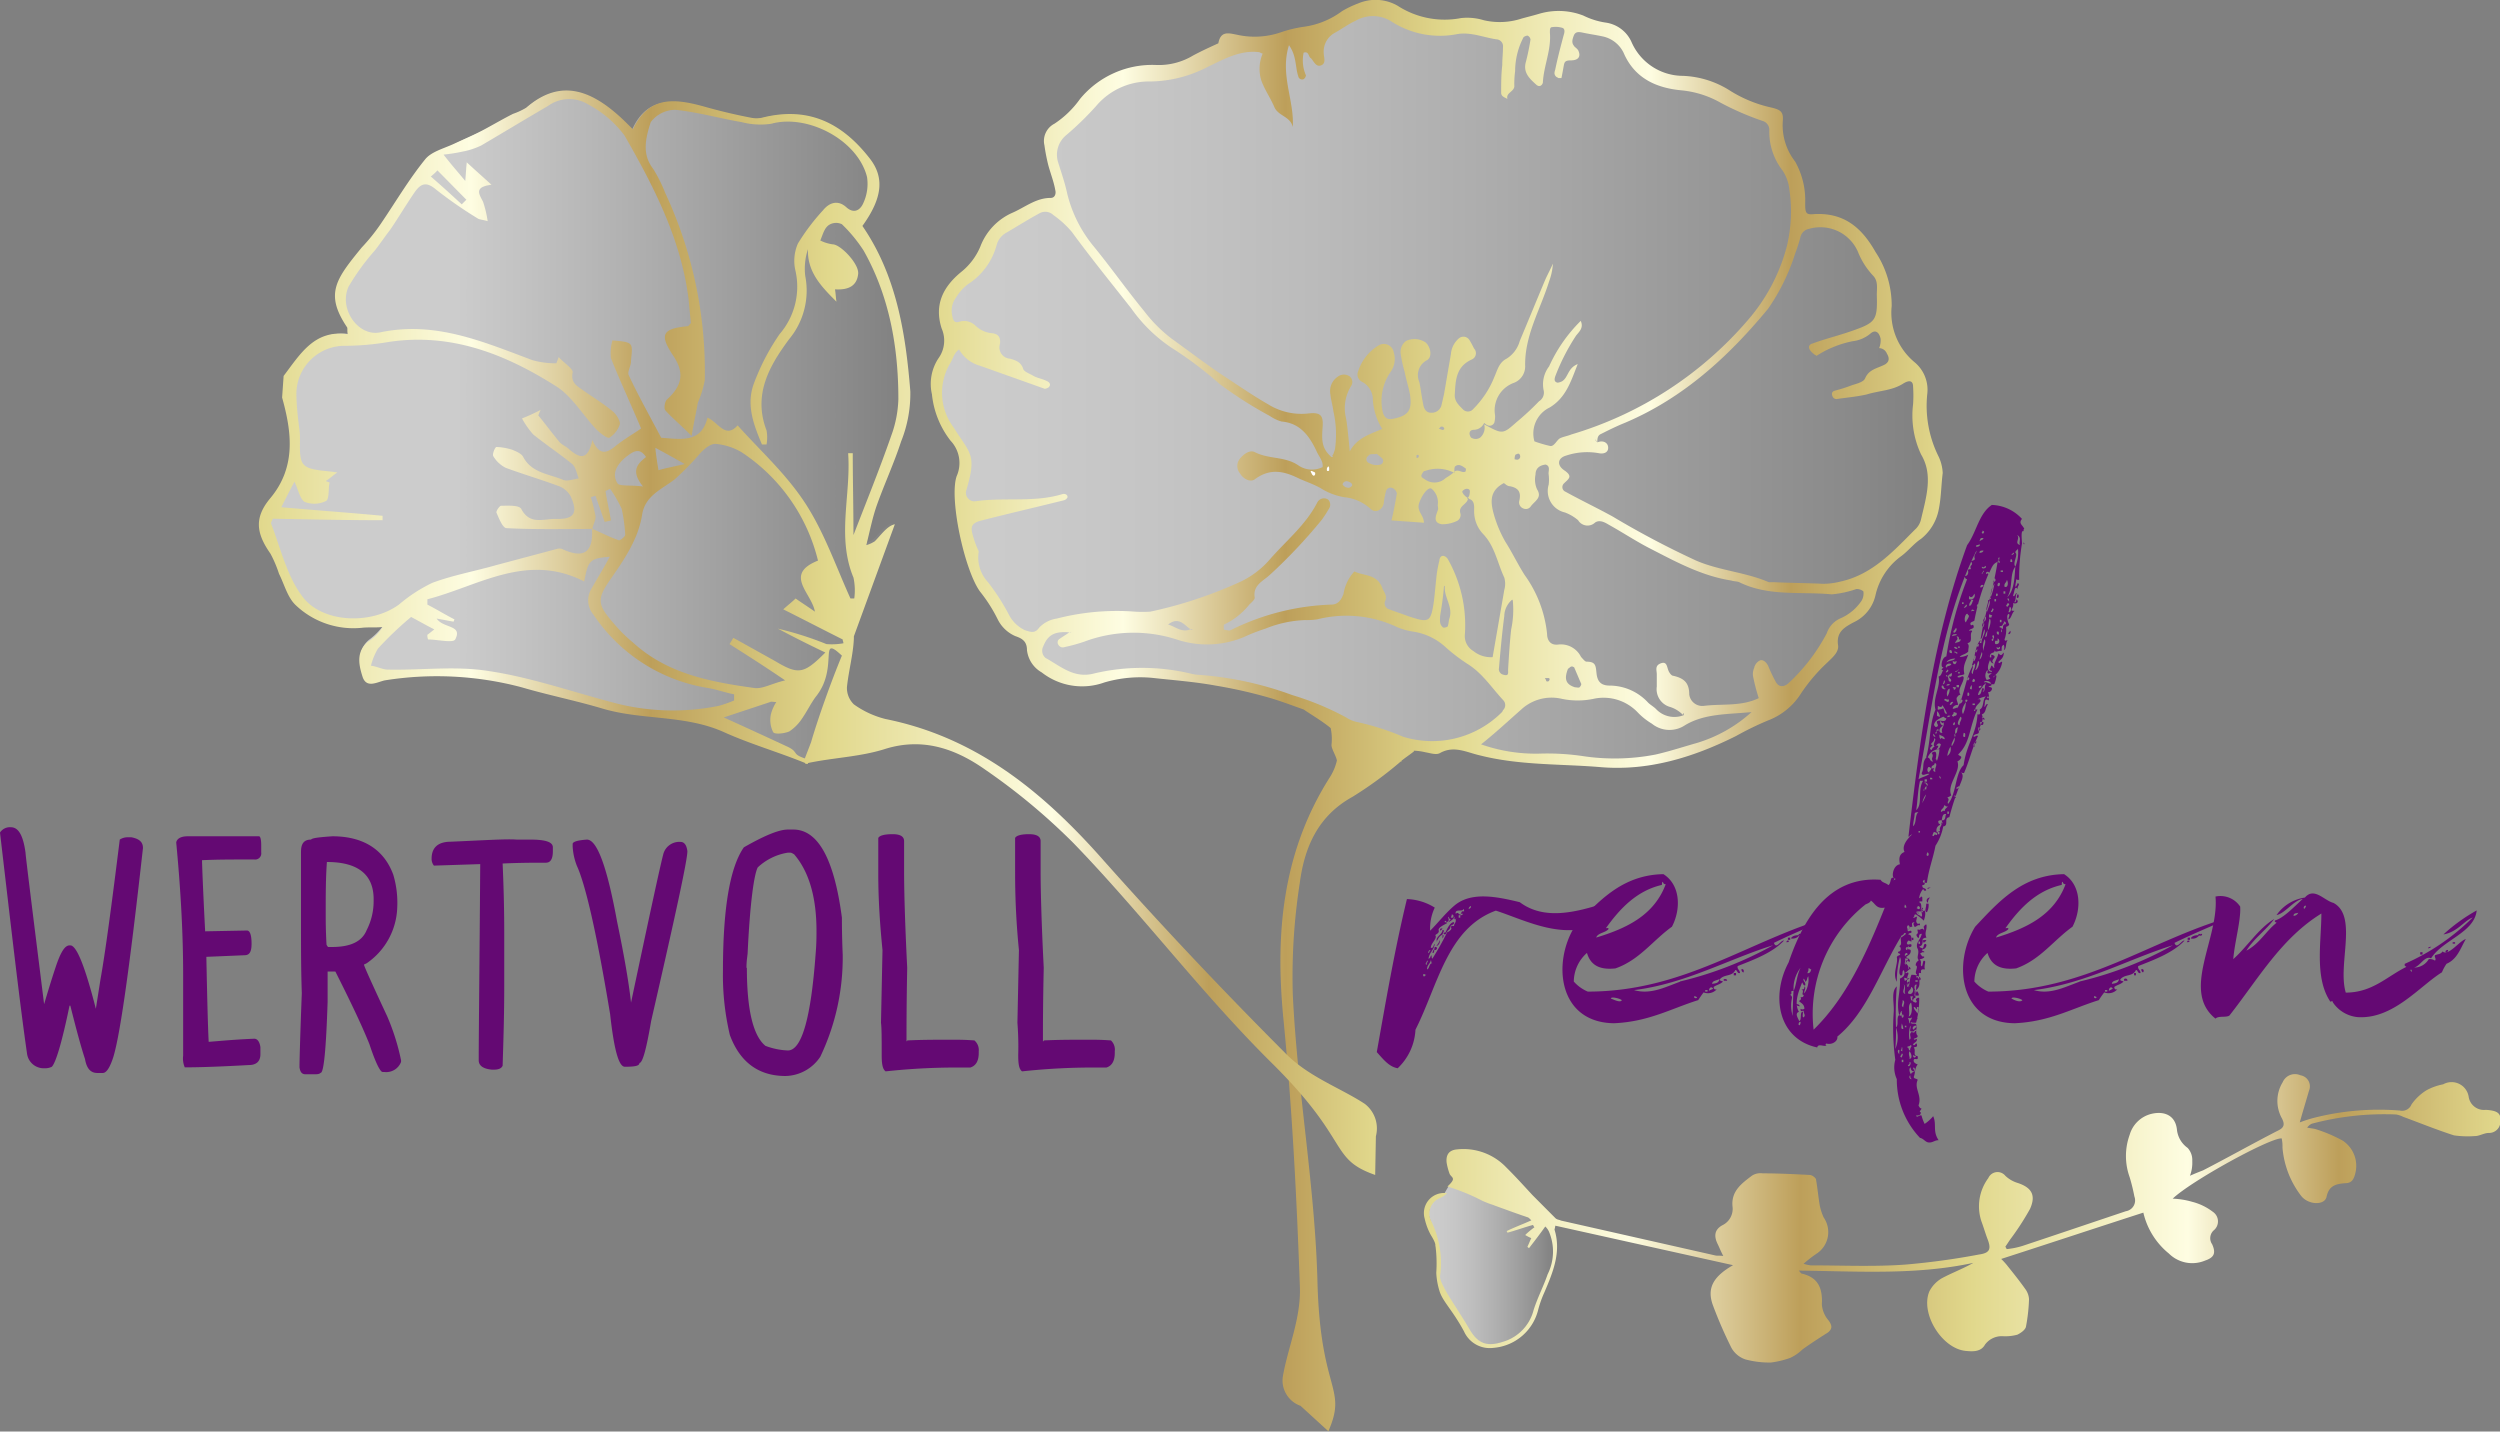 <svg id="Ebene_1" data-name="Ebene 1" xmlns="http://www.w3.org/2000/svg" xmlns:xlink="http://www.w3.org/1999/xlink" width="248.84" height="142.49" viewBox="0 0 248.84 142.49"><rect x="0" y="0" width="248.84" height="142.49" fill="#808080" stroke="none"/><defs><style>.cls-1,.cls-2,.cls-3{opacity:0.6;}.cls-1{fill:url(#Unbenannter_Verlauf_9);}.cls-2{fill:url(#Unbenannter_Verlauf_7);}.cls-3{fill:url(#Unbenannter_Verlauf_11);}.cls-4{fill:#640973;}.cls-5{fill:url(#Unbenannter_Verlauf_6);}.cls-6{fill:url(#Unbenannter_Verlauf_6-2);}.cls-7{fill:url(#Unbenannter_Verlauf_6-3);}.cls-8{fill:url(#Unbenannter_Verlauf_6-4);}.cls-9{fill:url(#Unbenannter_Verlauf_6-5);}.cls-10{fill:#fff;fill-rule:evenodd;}.cls-11{fill:url(#Unbenannter_Verlauf_6-6);}</style><linearGradient id="Unbenannter_Verlauf_9" x1="93.84" y1="42.28" x2="193.18" y2="42.28" gradientUnits="userSpaceOnUse"><stop offset="0" stop-color="#fff"/><stop offset="0.09" stop-color="#fff" stop-opacity="0.97"/><stop offset="0.22" stop-color="#fff" stop-opacity="0.9"/><stop offset="0.37" stop-color="#fff" stop-opacity="0.78"/><stop offset="0.53" stop-color="#fff" stop-opacity="0.61"/><stop offset="0.71" stop-color="#fff" stop-opacity="0.39"/><stop offset="0.91" stop-color="#fff" stop-opacity="0.14"/><stop offset="1" stop-color="#fff" stop-opacity="0"/></linearGradient><linearGradient id="Unbenannter_Verlauf_7" x1="26.52" y1="46.21" x2="90.97" y2="46.21" gradientUnits="userSpaceOnUse"><stop offset="0.3" stop-color="#fff"/><stop offset="0.41" stop-color="#fff" stop-opacity="0.86"/><stop offset="0.65" stop-color="#fff" stop-opacity="0.52"/><stop offset="1" stop-color="#fff" stop-opacity="0"/></linearGradient><linearGradient id="Unbenannter_Verlauf_11" x1="142.18" y1="125.33" x2="154.74" y2="125.33" gradientUnits="userSpaceOnUse"><stop offset="0" stop-color="#fff"/><stop offset="0.09" stop-color="#fff" stop-opacity="0.98"/><stop offset="0.22" stop-color="#fff" stop-opacity="0.91"/><stop offset="0.36" stop-color="#fff" stop-opacity="0.8"/><stop offset="0.52" stop-color="#fff" stop-opacity="0.64"/><stop offset="0.69" stop-color="#fff" stop-opacity="0.44"/><stop offset="0.87" stop-color="#fff" stop-opacity="0.2"/><stop offset="1" stop-color="#fff" stop-opacity="0"/></linearGradient><linearGradient id="Unbenannter_Verlauf_6" x1="142.28" y1="26.97" x2="249.42" y2="26.97" gradientTransform="matrix(1, 0, 0, -1, 0, 152)" gradientUnits="userSpaceOnUse"><stop offset="0" stop-color="#e1d88c"/><stop offset="0.19" stop-color="#fefde2"/><stop offset="0.35" stop-color="#bd9f5a"/><stop offset="0.51" stop-color="#e1d88c"/><stop offset="0.71" stop-color="#fefde2"/><stop offset="0.85" stop-color="#bd9f5a"/><stop offset="1" stop-color="#e1d88c"/></linearGradient><linearGradient id="Unbenannter_Verlauf_6-2" x1="93.2" y1="138.44" x2="193.89" y2="138.44" xlink:href="#Unbenannter_Verlauf_6"/><linearGradient id="Unbenannter_Verlauf_6-3" x1="93.2" y1="77.06" x2="193.89" y2="77.06" xlink:href="#Unbenannter_Verlauf_6"/><linearGradient id="Unbenannter_Verlauf_6-4" x1="93.25" y1="77" x2="193.95" y2="77" xlink:href="#Unbenannter_Verlauf_6"/><linearGradient id="Unbenannter_Verlauf_6-5" x1="93.2" y1="88.4" x2="193.89" y2="88.4" xlink:href="#Unbenannter_Verlauf_6"/><linearGradient id="Unbenannter_Verlauf_6-6" x1="26.35" y1="85.26" x2="137.57" y2="85.26" xlink:href="#Unbenannter_Verlauf_6"/></defs><path class="cls-1" d="M192.8,49.07A11.14,11.14,0,0,1,191.74,43a3.53,3.53,0,0,0-1.22-3.11,6.44,6.44,0,0,1-2.27-5.54,9.55,9.55,0,0,0-1.6-5.32c-1.44-2.43-3.11-3.87-6-3.72-.83.08-.91-.07-.91-1.06a7.63,7.63,0,0,0-1-4.1,5.69,5.69,0,0,1-1.21-3.95c.07-.91-.15-1.14-1.14-1.37a12,12,0,0,1-4-1.59,9.39,9.39,0,0,0-4.71-1.52,5.4,5.4,0,0,1-5-3.19,3.38,3.38,0,0,0-2.66-2A11.59,11.59,0,0,1,158,5.79a6.73,6.73,0,0,0-4.41-.15l-1.67.45a6.9,6.9,0,0,1-3.72.15,4.35,4.35,0,0,0-2.2-.15,8.53,8.53,0,0,1-6.23-1.21,4.1,4.1,0,0,0-3.87-.23,3.79,3.79,0,0,0-1.59.76,8.28,8.28,0,0,1-3.65,1.52,12.89,12.89,0,0,0-2.43.6,7.66,7.66,0,0,1-4.17.23c-.84-.15-1.67-.45-1.9.84a26.48,26.48,0,0,0-2.51,1.21,6.63,6.63,0,0,1-3.57.91,9,9,0,0,0-7.51,3.34A9.51,9.51,0,0,1,106,16.49a2.13,2.13,0,0,0-1,2.13,16,16,0,0,0,.38,2c.16.84.46,1.6.69,2.43.07.38-.08.76-.46.76-1.44,0-2.5.91-3.72,1.45a6,6,0,0,0-3.19,3.34,5.62,5.62,0,0,1-1.9,2.5c-1.74,1.45-2.65,3.27-1.9,5.55a3,3,0,0,1-.37,2.88,4.56,4.56,0,0,0-.61,3.57,8.58,8.58,0,0,0,1.82,4.56,3.38,3.38,0,0,1,.61,3.49c-.76,2.28.76,9.26,2.28,11.31a20.75,20.75,0,0,1,1.74,2.74,3.15,3.15,0,0,0,1.75,1.67c.68.22,1.14.53,1.14,1.36a2.9,2.9,0,0,0,1.44,2.21,6.47,6.47,0,0,0,6.15,1,12.4,12.4,0,0,1,4.71-.45c2.12.22,4.17.38,6.22.76A45.83,45.83,0,0,1,127.42,73c1.22.3,2.36.83,3.57,1.21,2,.69,2.36,1.14,2.2,3.27,0,.45.69,1.29.61,1.82l2.36,1c.91-.91,2.27-.61,3.79-.91.46-1.3,1.37-1.14,2.43-.92a1.89,1.89,0,0,0,1.45.08c1.36-.76,2.65-.08,3.87.23,3.87.91,7.82.76,11.69,1.14,4.71.45,9.26-.91,13.52-3A23.54,23.54,0,0,1,176,75.34a6.32,6.32,0,0,0,3.27-2.66,30.43,30.43,0,0,1,2.58-3c.45-.54,1.14-1,1.06-1.67-.23-1.37.61-1.83,1.52-2.28A4.09,4.09,0,0,0,186.57,63a6,6,0,0,1,2.59-3.87c.68-.53,1.21-1.14,1.89-1.67a4.49,4.49,0,0,0,1.75-3,27.73,27.73,0,0,0,.38-3.5A4.42,4.42,0,0,0,192.8,49.07Z" transform="translate(-0.58 -3.76)"/><path class="cls-2" d="M90,47.63a12.63,12.63,0,0,0,.92-5c-.46-5.74-1.38-11.39-4.74-16.36,2-2.75,2.22-4.74.69-6.72-2.68-3.52-6.12-5.2-10.63-4a2.41,2.41,0,0,1-1.07,0c-1.6-.38-3.21-.69-4.81-1.14-2.83-.77-5.43-1-6.88,2.29l-.69-.69c-3.28-3.21-6.42-4.43-9.86-1.45a7.08,7.08,0,0,1-1.3.61c-1,.53-1.91,1.07-2.82,1.53s-2.07.91-3.06,1.45S43.56,19,43,19.74c-1.6,2-2.9,4.2-4.36,6.34-.61.84-1.29,1.61-1.91,2.37-2.59,3.13-3.74,4.51-1.45,7.87a1.48,1.48,0,0,1,.08.69C32,36.63,30.65,39,29,41.14l-.16,2.14c.92,3.28,1.45,6.88-1.14,9.93-1.61,1.91-1.46,3.44,0,5.51.38.61.53,1.37.84,2,.53,1.07.84,2.37,1.68,3.14a8,8,0,0,0,6.49,2.21A20.45,20.45,0,0,1,38.75,66a6.83,6.83,0,0,1-1.45,1.45c-1.15,1-.92,2.29-.54,3.44s1.45.46,2.22.38a32.26,32.26,0,0,1,13.52.69c2.6.76,5.28,1.22,7.88,2.06,4,1.22,8.25.61,12.15,2.37,2.6,1.15,5.58,2,8.18,3.13l8.71-23.69c-.77.15-1.3,1.07-2,1.68-.07.08-.23.08-.84.39.38-1.46.61-2.68,1-3.83C88.35,51.91,89.34,49.85,90,47.63Z" transform="translate(-0.58 -3.76)"/><polygon class="cls-3" points="146.59 116.56 153.68 120.94 154.74 123.27 154.49 126.51 151.77 132.63 150.1 133.66 148.01 134.1 145.91 132.53 143.22 127.77 143.12 124.89 142.83 122.99 142.18 120.83 142.5 119.44 143.69 118.92 144.14 118.15 146.59 116.56"/><path class="cls-4" d="M160,95.56c-3.69,1.92-7.46-.16-10.53-1.16-4.85,1.77-5.77,7.46-8,11.85a5.66,5.66,0,0,1-1.77,3.84c-.85-.15-1.39-.84-2.08-1.61.92-5.15,1.77-10.15,3-15.23a5.57,5.57,0,0,1,2.77.85,4.86,4.86,0,0,0-.46,2.3c.84-.84,1.54-1.77,2.46-2.54,1.69-1.38,4.23-.84,6.46-.3,2.46,1.84,5.61,1,8.54.07A8.17,8.17,0,0,0,160,95.56Zm-17.61,5.38c0-.08.08-.08.15-.15-.15,0-.15-.08-.23-.08s-.07.08-.07.15S142.26,100.94,142.34,100.94Zm.23-1.61c0,.3-.31.38,0,.46C142.49,99.56,142.88,99.48,142.57,99.33Zm.54.3c-.16,0-.08-.23-.16-.3-.07.38-.38.46-.38.92C142.88,100.17,142.8,99.71,143.11,99.63Zm-.16-1.3c-.23-.08-.3.3-.23.3S142.88,98.33,143,98.33Zm.47-1.47c.15.39-.47.77-.47,1.24.31.07.24-.31.39-.39-.08.62-.54.85-.62,1.46-.07,0,0,.08,0,0,.23,0,.16-.31.31-.31,0,.16,0,.31.08.31a27.4,27.4,0,0,0,1.46-2.61c.23-.08.62-.39.31-.54,0,.31-.31.31-.31.54h-.15c.15-.39.53-1.08.84-1,.08.3-.54.3-.31.46.08-.16.24-.08.31-.08,0-.31.23-.31.16-.69.15-.08,0-.08,0,0h-.16c.08-.08.08-.31.16-.39-.31.77-1.7,1-1.7,1.47C143.88,96.63,143.57,96.71,143.42,96.86Zm-.31,1.7c.08-.16.08-.31.23-.31C143.26,98.4,143.42,98.71,143.11,98.56Zm.31-.54c.23,0,.15.31-.08.31C143.34,98.17,143.34,98.1,143.42,98Zm.07-.08c.16-.23.31-.38.31-.61C144,97.56,143.72,97.94,143.49,97.94Zm.08-.46c-.23-.46.54-.69.54-1.15.31,0,0,.3,0,.46C143.8,96.94,143.72,97.25,143.57,97.48Zm.54-1.31c-.08.16-.16.16-.23.23C143.88,96.17,144,96.17,144.11,96.17Zm0,1v-.31C144.34,96.71,144.26,97.17,144.11,97.17Zm.15-.46c.08.15.23,0,.23-.15C144.34,96.56,144.26,96.63,144.26,96.71Zm.23-1.15c.16.23.31-.23.46-.31-.23,0-.15-.23-.3-.23.15.38.07.46-.16.54C144.57,95.25,144.19,95.56,144.49,95.56Zm.7-.46c0-.16.07-.31-.16-.31,0,.15-.08.23-.08.31Zm.69-.31c.15-.16.07-.39.38-.31,0-.08,0-.23-.08-.23-.07.31-.84-.08-.76.46C145.72,94.56,145.65,94.63,145.88,94.79Zm0,.31v-.24h-.16v.24Zm.3-.39H146c0,.08-.07.08-.07.15C146,94.86,146.18,94.86,146.18,94.71Zm.85-.77a.29.29,0,0,0-.31.31C146.88,94.17,147,94.17,147,93.94Z" transform="translate(-0.58 -3.76)"/><path class="cls-4" d="M183,95c-1.77.77-4.16,1.77-5.85,2.61.23.7.69-.3,1-.23-1.15,1.23-3.07,1.93-4.61,2.54-.08.31.23.39.23.69-.31.08-.23-.3-.46-.3-.31.69-1.08.38-1.54.92-.08.15.15.15.31.23-.31.31-.62.31-.93.54,0,.15.08.31.31.23a1.18,1.18,0,0,1-1.31.31c-.23.3-.38.53-.54.77-2.69.84-4.92,2.15-8.38,2.3-5.54-.07-6.15-6-3.92-9.61,2.31-2.46,4.69-5.16,8.84-5.23,1.7,1.07,1.77,3.46.85,5.23-1.92,1.38-3.23,3.31-5.62,4.15-1.46.16-2.46-.23-2.84-1.54a3.83,3.83,0,0,0-1.31,2.85,3.86,3.86,0,0,0,1.39,1c9.69,0,16.07-5.15,24.22-7.46C183,94.86,183,95,183,95Zm-22.62,1.15c.16,0,.31-.07.31.08-.31.38-1.07.38-1.23.85,3.08-.93,5.77-2.24,6.92-5.31-.3,0-.23-.23-.3-.23s-.08.23-.08.3C163.57,92.4,161.88,94.1,160.41,96.17Zm1.62,7.16c-.15-.16-1.08-.39-1.08-.16C161.34,103.33,161.88,103.56,162,103.33Zm5.77-1.85a36.17,36.17,0,0,0,9.31-3.62c-4.47,1.39-8.77,3.85-13.85,4.47C164.88,102.79,166.34,102,167.8,101.48Zm1.69,1.54c-.15-.08-.31-.16-.23.07C169.41,103.17,169.49,103.09,169.49,103Zm1.08-.54v-.15h-.23v.15Zm.54-.31c-.16-.23-.39-.08-.39.23C170.88,102.25,171,102.25,171.11,102.17Zm.61-.92c-.31.15-.69.15-.69.46C171.34,101.63,171.64,101.63,171.72,101.25Zm.77.15h-.31v-.15C172.41,101.17,172.49,101.25,172.49,101.4Zm.92-.77v.23h-.23v-.23Zm.7-.07a.31.31,0,0,1-.16-.31C174.18,100.17,174.18,100.48,174.11,100.56Zm4.53-3.16c.08.16-.07.16-.23.16,0-.08.08-.08.08-.16Zm.16-.3v.23h-.23V97.1Zm.07.07c.16-.23.39-.31.85-.31A.83.83,0,0,1,178.87,97.17Zm1-.46c.31.08,0,.31-.23.15C179.57,96.56,180,96.86,179.87,96.71Zm3.47-2.08c.07.31-.24.16-.31.23C183,94.71,183.1,94.63,183.34,94.63Z" transform="translate(-0.58 -3.76)"/><path class="cls-4" d="M201.56,61.48c-.15,0-.23,0-.3-.07,0,.3-.08.46-.08.69s.23-.23.23-.31c.31.15-.08.31,0,.62-.31-.47-.31.3-.46.61.15.31.23-.31.38-.23-.15.23-.07.69-.23.85,0,.23.23-.08.16-.23.3.15.15.53-.31.38.08.31-.08.46-.15.69,0,.08.15.08.3.08-.3.23-.3.77-.61.85,0-.24.15-.31.07-.54-.38,0-.07,1,0,1,0,.23-.23.23-.3.3a2.76,2.76,0,0,1-.16,1.24c.08.23.16.07.31.07-.23.31-.08.85-.38,1a.71.71,0,0,0,0-.54c-.31.16-.16.31-.23.62-.39-.08-.54.23-.7-.08.08.39-.46.08-.46.69.31.16,0-.3.23-.23.69.23-.31.47.16.85-.31,0-.31-.31-.39-.31-.08.23-.46,1.08.16,1.16.23-.16-.31-.08-.16-.31.08,0,.08-.23.16-.31s.15.23.3.23c-.15-.46.31-.92.39-1.46.31.31.31.15.54-.08,0,.54-.31.7-.54.93.07.3.23-.08.38,0A2.14,2.14,0,0,1,199,71.1c.07.31.07-.31.3-.08a2.65,2.65,0,0,1-.23.85h-.3c0-.39-.85-.46-.7-.08-.15.46-.53.62-.61,1.15.38,0,.31-.53.46-.69.23,0,.08.31,0,.39.31-.08.15-.54.31-.77,0-.31-.23.3-.23,0v-.16c.38-.15.38.08.69.08.31.23-.08.23-.16.31s.24,0,.31.15-.15.46-.38.39a1.54,1.54,0,0,1,.07.84c-.53-.31-.3.31-.46.62.23,0,.08-.31.39-.23-.31.38-.16.84-.62,1,.31.69-.3,1.07-.3,1.84-.16.16-.39.08-.54.31.07.23.3-.15.46,0-.62,1.31-.85,2.46-1.39,3.69-.23,0-.23-.07-.3-.07.38.3,0,.92-.16,1.38-.15,0-.23.15-.31.15,0,.23.31,0,.31-.15a25.38,25.38,0,0,0-1,3.08c-.61.07,0,.84-.61.92a5.17,5.17,0,0,1-.77,1.92c-.23,1.23-.69,2.39-.85,3.69h-.23v-.3c-.23.07-.23.3,0,.3.08.31-.31.16-.23.31,0,.31.38.16.38.46-.3.08-.23-.15-.3-.15a1.75,1.75,0,0,0-.39.85c.08.23.16-.31.31,0v.38c-.23,0-.31,0-.31.08.31.15.16.46.23.92h-.38c0,.54.31.31.31.54.23-.08.07-.31.07-.54.16,0,.16-.08.31-.08.15.23,0,.77-.08,1a4.68,4.68,0,0,0-.77-.61c-.3-.08-.07.31-.3.23.07.23.3-.08.38,0,0,.31-.15.38,0,.61s.31-.15.31.23c-.31-.07-.31.16-.54.16-.15-.31-.15-.31,0-.46-.38,0-.23.23-.23.46-.31-.08-.31.31-.46.31,0,.3.31-.08.38.15s-.3.08-.3.31c.3,0,.3.23.3.69-.3-.08-.3-.23-.46.15.08.31.31,0,.46.16v.15c-.23.23-.3-.08-.38.16s.31.07.31.3c0,.39-.31.46-.47.62.16.15.39.15.39.46-.23,0-.23-.15-.31-.15s-.08.3-.15.3a.86.86,0,0,1,.38.62c-.15.15-.31.31-.38.31.07.23.31-.23.31.15a1.51,1.51,0,0,0,0,1.31c.15-.31.07-.69.3-1.23.23,0,.39,0,.46.07.24-.07-.15-.46.31-.53-.15.92.31,1.46-.31,2,0-.24,0-.47.08-.54-.31-.16-.31.54-.08.54,0,.15-.15.15-.15.3s.23-.15.23-.23c.16.16.23.39.16.46h-.31c.07-.3-.31,0,0,0v.23c-.23,0-.16.24-.31.24.08.15.15.15.31.23.31-.08,0-.16.07-.39.08,0,.16-.15.31-.08a9.09,9.09,0,0,1-.31,2.47c-.23,0-.46,0-.53-.08,0,.31.38.08.53.23.16.31-.15.85.16,1.15,0,.23-.31.23-.39.31.08.23.31-.15.31.08s-.31.31-.38.46c.15.31.3-.31.38,0s-.15.23-.31.31c.23.3-.07.69.23.84-.15.08-.15-.07-.3-.07,0,.3.23.3.3.07.08,0,.16,0,.16.08.08.46-.31.08-.39.31s.16.38.39.46c-.31.38-.23.85-.39,1.23,0,.23.31.15.39.31-.39.84.46,1.54.08,2.54.07.15.15.3.3.3-.07.23-.3.31-.07.39,0,.31-.23.31-.47.31.08.3.31-.08.54,0a4.3,4.3,0,0,0,.31.84,3.9,3.9,0,0,0,.85-.77c.38.85-.08,1.46.54,2.39-.39,0-.54.23-.93.23s-.54-.39-.92-.46a8.42,8.42,0,0,1-2.31-5.85,2.8,2.8,0,0,1-.15-1.92,23.17,23.17,0,0,1-.16-4.69c.08-.93-.3-2.08.31-2.62a35.49,35.49,0,0,0-.08,4.08,21.16,21.16,0,0,1-.07,2.15,2.92,2.92,0,0,0,.07-2.15c.31-.23,0-.93.31-1.23a.36.36,0,0,0,.23.07c.16-.3-.07-.3.08-.46-.23,0-.15.31-.31.39-.31-1.39.16-2.23.08-3.62.31-.15.61-.38.38-.84-.23.07,0,.53-.3.53-.39-.3.23-1.38-.08-1.84a9.8,9.8,0,0,0-.31,2.46c-.46-.85.16-1.77,0-2.46.16-.23.16-.08.31-.23s-.31-.08-.15-.31c.3,0,.3-.46.07-.54.31-.15.16-.38.16-.84a3.65,3.65,0,0,0,.53-.39c-.23-.31-.3.39-.38.08-2.15,3.46-3.46,7.69-6.46,10.15.08.46-.54.85-1.08.69-.07,0-.15.16,0,.16-.15.23-.84-.23-.92.23-3.92-.85-4.62-5.16-2.85-8.46,1.39-4.08,3.85-8.62,9.16-8.23.15.3.54.3.77.53.3-.15.15-.92.53-.69-.23-.31,0-1.31.62-1.38-.08-.46-.15-1,.46-1.23-.31-.62.31-1.31.69-1.69.08-.08-.07-.16,0,0-.23,0-.15.23-.3.15,1.15-9.77,2.46-19.77,5.84-29,.92-1.23,1.16-3.15,2.46-4a4.25,4.25,0,0,1,3,1.39c-.38.46.08.61.23,1-.07,0-.07.07-.07.23-.31-.16-.16.84-.16,1.23A20,20,0,0,0,201.56,61.48Zm-22.84,41.31c.15,0,.23.15.23.3a3.46,3.46,0,0,0,0,1.54c.08,1,.08-1.77.16-2.23.3-.69.3-1.54.69-2.31a3.38,3.38,0,0,0-.69,2.31C178.64,102.33,179.11,102.71,178.72,102.79Zm1.38-1.62c-.07.31.24.31.16.69-.23,0-.23-.3-.31-.3-.31.84-.84,2-.31,2.92-.53.15.08.85,0,.92.31-.07.08-.77.31-.92s-.08.54.16.54c.23-.23,0-.31,0-.62-.08-.15-.31.23-.31-.23a.33.33,0,0,0,.38,0c0-.46-.31-.54-.54-.77.23-.15.23-.23.16-.38.15,0,.31,0,.31-.23-.31,0,.15-.46-.24-.54.31,0,.31-.08.31-.31.23.15-.07.46,0,.69a2.39,2.39,0,0,0,.39-1.69c-.16.15-.08.46-.31.54A.41.41,0,0,0,180.1,101.17Zm-.38,2.77c-.08-.08-.31,0-.31-.23C179.64,103.71,179.72,103.86,179.72,103.94Zm0,1.85a.45.45,0,0,0,.08-.31c-.16-.08-.31.38-.08.31C179.72,105.86,179.8,105.71,179.72,105.79Zm1.15-5.54c-.15,0-.15-.16-.3-.08.07.23-.08.31-.08.46C180.8,100.63,180.8,100.4,180.87,100.25Zm5.39-6.46a13.89,13.89,0,0,0-5.16,12.46c3.24-3.16,5.24-7.54,7.08-12.15-.84.15-.92-.39-1.38-.7C186.72,93.63,186.41,93.71,186.26,93.79Zm2.84-2.46c.31,0,0-.31,0,0C189,91.4,189.1,91.4,189.1,91.33Zm.47,16.92c-.16.07-.08.31.07.46C189.57,108.56,189.72,108.25,189.57,108.25Zm.3.38c0,.16-.3.31,0,.39C189.87,108.94,190.1,108.63,189.87,108.63Zm0-.61c0,.3-.23.3.08.38C189.87,108.32,190,108,189.87,108Zm0-2.39c0,.23-.15.62.16.54A1.44,1.44,0,0,0,189.87,105.63Zm0-.61c.23.15.23-.31.08-.31,0,.08,0,.15-.08.08Zm.16,4.46v-.23h-.16v.23Zm-.08-6.15c.08.3-.23.53.08.69C190,103.79,190.26,103.48,190,103.33Zm.08-1.62c.3.31-.31.85.23,1C190,102.56,190.41,101.86,190,101.71Zm.61-.62c-.31.16-.23,0-.54,0,.08.16,0,.31.16.31C190.18,101.25,190.57,101.33,190.64,101.09Zm-.46-7.3c0,.15-.15.38.15.31A.37.37,0,0,0,190.18,93.79Zm.23,4.84c-.23-.07-.31.31-.15.31C190.18,98.71,190.57,98.94,190.41,98.63Zm.08.54h-.31c.15.31-.15.46.08.62C190.26,99.48,190.49,99.48,190.49,99.17Zm-.16,6.85v-.16h-.15V106Zm.08-7.69c0-.16.16-.16.08-.31.15-.08,0-.16,0,0C190.18,98,190.26,98.33,190.41,98.33Zm.23,3.15c-.38-.08-.31.77,0,.46C190.33,101.86,190.64,101.63,190.64,101.48Zm-.15-5.62c-.23.24.08.39-.08.47C190.72,96.33,190.72,95.86,190.49,95.86Zm.23,12.46c-.08-.3.31-.46,0-.53,0,.15-.31.07-.31.23C190.64,108,190.49,108.32,190.72,108.32Zm-.23-8.38c0,.23.08.31.23.31C190.8,100.09,190.64,100,190.49,99.94Zm.31,2.08c0,.31-.31.31-.31.61C191,102.94,191.18,102.09,190.8,102Zm-.08,3.61c-.15-.3.31-.46.08-.61,0,.15-.23.07-.31.07C190.64,105.33,190.57,105.63,190.72,105.63Zm-.08,3.85c.08.23-.15.23-.15.38C190.72,110,190.87,109.4,190.64,109.48Zm0-1.08c-.15.31.08.62,0,.77C191,109.09,190.8,108.56,190.64,108.4Zm.69-2.15c-.15,0-.23.08-.23.15-.69.16-.23-.31-.38-.54a3.08,3.08,0,0,0-.08,1.39c.31-.16-.15-.54.23-.77.16.08.31.08.31-.08A.15.15,0,0,0,191.33,106.25Zm-.61,3.77c-.15.15-.08.46.08.69,0-.23.3-.23.3-.31h.08c0-.23,0-.38-.15-.38-.08.23.15.15.07.38C190.72,110.4,190.8,110,190.72,110Zm.08-6.46c-.39.3-.08.84-.23,1.38C191,104.79,190.87,103.71,190.8,103.56Zm-.08,7.23a.21.21,0,0,0,.15.38C190.72,111.09,190.72,110.86,190.72,110.79Zm.31-7.85h-.31c.08.15,0,.46.31.46C190.87,103.17,190.87,103.17,191,102.94Zm0-5.61V97.1h-.23v.23Zm.3,8.53c-.3-.07-.53.31-.23.39C191.1,106.09,191.33,106.09,191.33,105.86Zm.54-9.15c-.38,0-.23.31-.3.39s-.24-.16-.24-.31c.31-.23,0-.39.16-.54.15.23.46-.31.61.15,0-.23,0-.3-.07-.38.15-.08.07-.23.3-.23.08.54-.23.77,0,1.31a.44.44,0,0,0-.38.15c0,.08.08.69-.31.69,0,.16.23.16.31.23.15-.15.08-.38.23-.46.31,0,.08.54-.23.54-.15.31.23.08.15.31-.23-.08-.23.07-.38.07,0,.16.31.46.31.31.3.15-.31.31-.39.31.31.23,0,.61.23.69.08-.08.08-.31.16-.54.38-.07,0,.39.15.85-.23,0-.46-.08-.38.38-.23-.07-.31,0-.31.16-.54-.08.15-.85-.23-.93,0-.3.15-.38.31-.53-.31-.31.15-.7-.16-1.23C191.26,97.56,191.72,97.33,191.87,96.71ZM191,86c.38-.31.15-1.15.54-1.39-.24,0-.39,0-.39.24S191,85.63,191,86Zm.07,18c0,.31.31.38.39.77-.08-.31.15-.31.15-.39-.31,0,.16-.46-.23-.38v.23C191.26,104.17,191.26,104,191.1,104Zm.23-1.46c0-.16,0-.23-.15-.23,0,.15,0,.3.15.23C191.26,102.56,191.26,102.48,191.33,102.56ZM192,81.48h-.31c-.23,1-.23,2-.38,2.92C192,83.79,191.41,82.4,192,81.48Zm-.54,20v-.15h-.23v.15Zm.23-.15c.31-.31-.61-.62-.31-.24C191.41,100.86,191.57,101.25,191.64,101.33Zm-.31-6.85c-.15.15.16.31.24.54C191.41,94.79,191.64,94.4,191.33,94.48Zm.24-.23c.15-.15,0-.31-.16-.31,0,.16-.08.16-.15.23C191.41,94.1,191.41,94.25,191.57,94.25Zm-.16,10.92c.08-.08-.08-.08,0,0C191.33,105.25,191.41,105.33,191.41,105.17Zm.23-18.54v-.15h-.15v.15Zm0,11.08v-.23h-.15v.23ZM193,79.56c-.31-.39.15-.46-.15-.85.61-.46.46.39.38.69.08-.23.08.08.15.08a3.53,3.53,0,0,0,.24-1.15,1.25,1.25,0,0,0-1.16.84c-.08,0-.15,0-.15-.07.46-1.62.31-3.31.92-4.7-.31-1.15.54-2.3.31-3.3.31-.08.31-.46.46-.62-.38-.07.08-.23,0-.31-.31.08-.15-1,.31-1.07a36.32,36.32,0,0,1,2.07-7.69c-.15,0-.23-.16-.23-.31.31,0,.39-.31.31-.62a.51.51,0,0,1,.31-.07c-.23-.47.31-.31,0-.77.08-.08.31-.08.38-.23-.15-.54.16-.47.16-.85-3.46,6.92-4.31,15.15-5.77,22.77.31-.23.84-.31,1.08-.54-.31-.08-.7.31-.77-.08.3-.54,0-1,.46-1.54C192.8,79.1,192.57,79.56,193,79.56Zm-1.23,14.69c0,.23.08.31.23.31,0-.16-.08-.16-.08-.31.23,0-.15-.31,0,0Zm.54-11.46a2,2,0,0,0-.39.92C192,83.48,192.33,83,192.26,82.79Zm0,14.54c0,.15-.16.15-.16.23H192v-.23Zm-.16-15h.16c0-.08.07-.31,0-.31a.39.39,0,0,0-.16.31C191.87,82.33,192.18,82.63,192.1,82.33Zm.23-.77v-.23h-.23v.23Zm-.23.15c.23,0,.16.31.31.23C192.49,81.71,192.18,81.56,192.1,81.71Zm.39,12a1.48,1.48,0,0,1-.16.85c-.3-.08-.07-.39-.07-.85Zm-.08-5.15c-.08.15-.15.23-.08.38C192.64,89,192.57,88.63,192.41,88.56Zm.08,5.07c-.31-.07-.23-.53.15-.53A.64.64,0,0,0,192.49,93.63Zm.31-13.38c-.16-.08-.16-.15-.31-.15-.16.15-.16.54.08.54C192.57,80.48,192.8,80.48,192.8,80.25Zm-.39,12c-.08-.15.16-.15.31-.15C192.57,92.17,192.49,92.25,192.41,92.25Zm.46-10.92c0-.16-.07-.16-.23-.16v.16Zm-.07-2.93c.07-.15.15-.3.3-.3-.3-.31.31-.77-.07-.85.07.31-.23.39-.31.62C193.26,77.94,192.41,78.17,192.8,78.4Zm.3,1.93c-.23-.08-.15.31.08.23-.15-.31.31-.77-.08-.85,0,.31-.38.16-.3.54C193,80.25,193.1,80.17,193.1,80.33ZM193,76.79c0,.15,0,.31.23.31A1,1,0,0,0,193,76.79Zm.38,10.08c.08-.24-.15-.24-.3-.31a1.29,1.29,0,0,0-.16.38C193.18,87.1,193,86.71,193.33,86.87Zm0-10.77c.24-.16-.07-.31,0-.54.31-.23.85.23.93-.31-.16,0-.23-.15-.31-.15-.46.23-.85.38-.92.84C193.18,76,193.18,76.17,193.33,76.1Zm-.07.38c0,.08,0,.16-.08.16v.15c.15,0,.15-.15.08-.31.46.08.15-.31,0,0Zm.23,9.08c-.08.23.15.15.15.31a.55.55,0,0,0-.31.76.44.44,0,0,1,.31-.15c-.15-.46.31-.54.08-.85.08,0,.08.08.15.08s-.07-.15-.07-.31c.46.08.3-.46.46-.61-.39-.08-.39.31-.46.61C193.57,85.4,193.49,85.48,193.49,85.56Zm-.16-7.23c.31,0,.31-.31.39-.46-.15-.23-.39-.08-.46.15C193.64,77.87,193.49,78.17,193.33,78.33Zm.31-3.23c-.07-.23-.15-.46-.31-.54V75A.59.59,0,0,0,193.64,75.1Zm-.15-.7c.15-.07.23,0,.46-.15.15.23.08.62.38.54a6.63,6.63,0,0,0-.46-.85c-.07.31-.3.16-.46.08C193.49,74.17,193.41,74.4,193.49,74.4Zm.08,12.39v-.23h-.16v.23Zm.53-9.46c0-.31-.38-.31-.53-.46,0,.23,0,.38.15.46C193.72,77.1,194,77.33,194.1,77.33Zm-.23-.62c-.23-.46.31-.69.08-1.07-.15.3-.15-.16-.31-.08A.43.43,0,0,0,194,76C193.57,76.17,193.49,76.71,193.87,76.71Zm-.3,4.23c0,.16,0,.31.15.31A.44.44,0,0,0,193.57,80.94Zm.53,3.54c0-.23.23-.31.31-.46-.23.08-.23-.15-.38-.08,0,.31-.31.31-.31.62C194,84.56,193.87,84.4,194.1,84.48ZM193.87,72c-.15.31.31.46.39.31C194,72.33,194.1,71.94,193.87,72Zm.23-.54c-.07.16-.07.31-.15.39C194.1,71.94,194.26,71.56,194.1,71.48Zm.47,1.92c-.31.08-.39-.23-.47.08C194.26,73.48,194.57,73.87,194.57,73.4Zm-.16-2.3c0-.31-.31.07,0,0,.23.31,0,.46.31.54.23-.23-.15-.31-.15-.54.23.07.3,0,.3-.31-.15,0-.23.15-.3.15s-.08,0,0,0C194.49,71,194.49,71.1,194.41,71.1Zm.39-1.23c-.39-.16-.7.23-.47.38C194.33,70,194.72,70.1,194.8,69.87Zm-.39.54c0,.15-.15.15-.15.3C194.41,70.71,194.64,70.48,194.41,70.41Zm.77-1.08c-.38,0-.77.15-.85.38C194.64,69.48,195,69.56,195.18,69.33Zm2,5.07h.23c-.84,1.77-.69,3.31-1.92,4.47.08.15.31.15.31.3a.65.65,0,0,1-.39.39c.39,1-1.08,2.31-.61,3.38-.16.16-.31.16-.39.23.31.23-.08.39.08.62.84-1,.69-3.08,1.54-3.85.3-2.15,1.3-3.15,1.38-5.07.39.15.23-.31.23-.47.46-.23.23-1,.62-1.3a2.67,2.67,0,0,0-.85.3c.23-.07.31,0,.31.16-.16.31-.46.38-.54.84C196.87,74.4,197.26,74.71,197.18,74.4Zm-2.54-2.07c-.31.07-.31.61-.23.77A1.22,1.22,0,0,0,194.64,72.33Zm0-.46c-.15,0-.31,0-.31.15C194.57,72,194.64,71.94,194.64,71.87Zm.08,6.23a2.19,2.19,0,0,0-.31.92A.81.81,0,0,0,194.72,78.1Zm-.15,6.69v-.23h-.16v.23Zm.15-9.77c-.15,0-.31-.08-.31.15C194.64,75.1,194.64,75.1,194.72,75Zm-.08-6.54c-.07.23,0,.31.23.31C194.87,68.64,194.87,68.41,194.64,68.48Zm.31,5.16c-.23,0-.23.15-.31.3C194.87,73.94,194.87,73.79,195,73.64Zm3.61-12.85c-.07-.23-.46,0-.23.15,0-.15.16-.07.16,0a22.19,22.19,0,0,0-1.39,4.62c-.23.15-.46.15-.38.38s.23-.15.31.16-.39.23-.46.46c.15,0,.3-.08.3.08-.3.3.16,1.07-.46,1.15.23.31.08.38.08.85-.31.3-.69.3-.85.53a1.7,1.7,0,0,0,.85-.23c-.31.85-.54,1.08-.39,1.93-.15.15-.61.07-.69.3.31.16.46-.23.62,0,.07.54-.7,1.23-.31,1.77-.23,0-.31.23-.39.31,0,.31.08.31.16.69-.31,0-.54.16-.54.39.31,0,.62-.31.38.07.77-1.23.85-3.07,1.62-4.38.08.31-.31.69,0,.85,0-.39.23-.54.23-.93s-.23.31-.31,0c.31-.77.31-1.92.85-2.46,0,.23-.23.31.08.31,0-.54.46-.92.3-1.38-.15.3-.15.84-.38,1,.38-2.47,1.23-4.77,1.69-7.7.23-.07-.08-.3,0,0C198.87,59.87,198.8,60.41,198.56,60.79ZM195.1,77.17c-.07.31-.38.7-.23.85C195,77.79,195.26,77.4,195.1,77.17Zm.16-10.3c-.08.07-.31-.08-.39.23C195,67,195.57,67,195.26,66.87Zm-.08,5.53c0-.07.08-.07.08-.23-.16,0-.31-.07-.31.08.08,0,.15.08.08.15Zm.15,2.31c-.15,0-.15-.07-.3-.07.07.3-.39.3,0,.46C195.1,74.94,195.41,75.1,195.33,74.71Zm0-5.15c-.23.08-.15.08-.38,0,0,.23.08.31.23.31A.34.34,0,0,0,195.33,69.56Zm-.23,6.08c-.07.07-.23.3,0,.3C195.1,75.94,195.26,75.71,195.1,75.64Zm.16-9.39c-.08.23-.31.31-.23.46S195.49,66.41,195.26,66.25Zm-.16,2s.31.23.31,0C195.33,68.25,195.1,68,195.1,68.25Zm0,.46c.16-.07.31.31.31,0C195.33,68.71,195.1,68.48,195.1,68.71Zm.08,8.39c.08-.16,0-.16,0-.31.31-.08.15-.46.31-.62-.31,0-.31.31-.31.62C195.1,76.79,195.1,77.1,195.18,77.1Zm.08,6.07c0-.15,0-.23-.16-.23.08.16.08.31.16.23Zm.46-15.84c0,.08-.08.08-.15.08,0-.16,0-.31-.24-.31.24.38-.07.31-.15.69C195.41,67.64,195.8,67.71,195.72,67.33Zm-.54,3.31a.41.41,0,0,0,.31-.16c.08-.07-.08-.15,0,0C195.26,70.56,195.18,70.56,195.18,70.64Zm.39,1.53v-.23h-.24v.23Zm.07-3.92V68.1h-.15v.15Zm0,2.54v-.15h-.15v.15Zm.08,4.31c-.15.3-.46.77-.08.84C195.57,75.64,196,75.25,195.72,75.1Zm0-1.7c.08.24-.08.24-.08.39C195.87,73.79,196.1,73.33,195.72,73.4Zm.23,1.47a3,3,0,0,0,.31-1.23h.07c0-.08.08-.08.08-.16s-.08-.08-.15-.08-.08.16,0,.24C196,74,195.72,74.56,196,74.87Zm.08-11v-.16h-.16v.16Zm0,12.84c0,.16-.16.46.15.39C196.18,76.87,196.26,76.71,196,76.71Zm.23-12.77c0,.16-.31.31-.16.31S196.49,64,196.26,63.94Zm.31,1.08c-.16,0-.08-.23-.24-.15s-.3.69-.07.84C196.33,65.48,196.57,65.25,196.57,65Zm-.08,6.15c0,.08-.23.31,0,.31C196.49,71.48,196.72,71.25,196.49,71.17ZM196.41,73c.23.15.23-.31.08-.31s0,.16-.08.08Zm.16-9.61a.4.4,0,0,0,.53-.54c-.15.31-.3.46-.53.23Zm.38.07h-.15c-.08.23-.31.46-.16.62C196.87,63.94,196.87,63.71,197,63.48Zm-.15,8.46c0,.16-.31.39,0,.46C196.87,72.4,196.87,72,196.8,71.94Zm.3-7.38c-.15-.15-.3-.15-.3.08C196.87,64.56,197,64.56,197.1,64.56ZM197,71.33s-.23.31,0,.31S197.18,71.33,197,71.33Zm.15,2.61v-.15h-.23v.15Zm.23,3.62c-.3,0-.53.46-.23.54C197,77.87,197.26,77.79,197.33,77.56ZM197.1,69c.08.31-.3.46,0,.54C197.1,69.56,197.41,69,197.1,69Zm.39.54c-.16.31-.16.69-.31.92C197.41,70.48,197.72,69.64,197.49,69.56Zm-.16-1.15c0,.07-.23.3,0,.3C197.26,68.56,197.56,68.41,197.33,68.41Zm.23-10.47c0,.16-.3,0-.3.24C197.49,58.25,197.8,58,197.56,57.94Zm-.15,5.93c0,.15-.15.23,0,.3C197.41,64,197.49,63.94,197.41,63.87Zm.08,4c-.08.15-.23.23,0,.3C197.49,68,197.64,67.94,197.49,67.87Zm0,8.3v.31C197.72,76.56,197.8,76.17,197.49,76.17ZM197.8,72c-.16.08-.31,0-.24.23A.21.21,0,0,0,197.8,72ZM198,57.33c-.31-.08-.31.08-.39.31C197.8,57.48,198,57.48,198,57.33Zm0,1.23c-.23,0-.39,0-.39.23C197.8,58.79,198,58.71,198,58.56Zm-.15,10.08c-.08.23-.16.46-.24.77C197.8,69.33,198,68.71,197.8,68.64ZM198,62c-.23-.08-.31.08-.31.23C197.87,62.25,198,62.1,198,62Zm0,13.62h-.31c0,.23,0,.3.16.3S198,75.79,198,75.64Zm-.15-15.46c-.08.38.69.07.3-.08a.15.15,0,0,1-.15.15A.29.29,0,0,0,197.8,60.18Zm0,14.92c0,.15.07.3.23.3S198,75.17,197.8,75.1ZM198,60.56c0,.15-.31.31-.08.31C197.87,60.71,198.18,60.64,198,60.56Zm.15,6.77a1.77,1.77,0,0,0-.15,1.23C198,68.1,198.33,67.71,198.1,67.33ZM198,56.87c0-.08.07-.08.07-.16s-.07-.07-.15-.15c0,.15-.08.15-.08.23S198,56.87,198,56.87Zm0,8.84c-.08.08-.23.39,0,.46C198,66.1,198.18,65.87,198,65.71Zm.15-.61c0,.23-.23.31-.15.54C198.26,65.64,198.33,65.17,198.18,65.1Zm0,2.07c.31,0,.15-.46.31-.69s.38-1,.15-1.15a5,5,0,0,0-.15,1.15A1.1,1.1,0,0,0,198.18,67.17Zm.54,4.16c-.23-.31-.23-.31.15-.54-.31-.08-.38.15-.46-.15.08,0,.08-.16,0-.16a.84.84,0,0,0-.08.93C198.49,71.48,198.49,71.33,198.72,71.33Zm-.23-7.85c.07.39-.31.85-.08,1.16C198.41,64.33,198.87,63.64,198.49,63.48Zm.07,9.77V73.1h-.15v.15ZM198.49,69h0C198.41,69.1,198.49,69.1,198.49,69Zm.31-3.77c0-.15.07-.15.07-.23-.15,0-.15-.08-.31-.08v.31Zm-.08-2h0a7,7,0,0,0,.38-1.38,2.21,2.21,0,0,0-.38,1.38C198.49,63.25,198.8,63.56,198.72,63.25Zm.15,1.08c.08.23-.31.31,0,.38C198.87,64.64,199.18,64.33,198.87,64.33Zm.08,3c.15.08.15-.39,0-.31s0,.15,0,.31C198.64,67.41,199,67.79,199,67.33Zm.15-6c0,.15-.07.31-.15.31C199.26,61.79,199.26,61.33,199.1,61.33Zm.16,2.31v-.23h-.16v.23Zm-.08,3.92c-.08.31,0,.38.23.31s.23-.46,0-.54v.23Zm.08-4.69v.23C199.49,63.18,199.49,62.71,199.26,62.87Zm.07,5.3a.17.17,0,1,0,.31,0C199.49,68.17,199.56,68.33,199.33,68.17Zm0-1.53c0,.23,0,.3.23.3C199.49,66.79,199.64,66.56,199.33,66.64Zm.08-7.08a.21.21,0,0,0,.23.23c0-.15-.08-.15-.08-.23s.08-.31,0-.31c-.15.16-.07.16,0,.31Zm0,2.54c.23.15.31-.31.15-.31s-.07.15-.15.08Zm.54,3.69c0,.23-.08.31-.31.31-.15.23.31.07.16.31s.15.53,0,0c.3-.08,0-.31.3-.47.23,0,.16-.3-.07-.3,0,.23.07.23.07.3S200,65.79,200,65.79Zm-.15-.08v-.23h-.16v.23Zm.15-5v-.15h-.23v.15Zm.23,2.16v-.23H200v.23Zm.15-1.39c0,.31-.3.31-.23.7C200.49,62.33,200.49,61.64,200.33,61.48Zm.08,2.31c0,.15-.31.31,0,.38C200.49,64,200.72,63.87,200.41,63.79Zm-.08-.54c.77-.61.77-2.15.85-3.07a3.58,3.58,0,0,0,.23-2c.15.38-.23.3-.23.61.31.23-.31,1,0,1.39C200.56,60.94,201,62.33,200.33,63.25Zm.23.39c0-.16,0-.31-.15-.31v.15C200.49,63.48,200.49,63.56,200.56,63.64Zm.08.53c-.08.16-.08.39-.15.54C200.72,64.79,200.87,64.25,200.64,64.17Zm-.15,2.7c0-.16.15-.16.15-.31C200.8,66.64,200.64,66.94,200.49,66.87Zm.23-7.46c0,.15-.16.38.15.3C200.87,59.56,200.87,59.41,200.72,59.41Zm.23-.62c0,.08-.15.15-.15.23S201.18,58.79,201,58.79Zm.38-1.77c.39.31-.3.85.31,1C201.49,57.71,201.87,57.25,201.33,57Zm0,6.23a.45.45,0,0,1,.08-.31C201.56,62.87,201.56,63.41,201.33,63.25Zm.77-5.31H202v-.23C202,57.79,202.1,57.87,202.1,57.94Z" transform="translate(-0.58 -3.76)"/><path class="cls-4" d="M222.87,95c-1.77.77-4.15,1.77-5.85,2.61.24.7.7-.3,1-.23-1.15,1.23-3.07,1.93-4.61,2.54-.08.31.23.39.23.69-.31.08-.23-.3-.46-.3-.31.69-1.08.38-1.54.92-.08.15.15.15.31.23-.31.31-.62.31-.92.54,0,.15.07.31.3.23a1.16,1.16,0,0,1-1.3.31,7.47,7.47,0,0,0-.54.77c-2.7.84-4.93,2.15-8.39,2.3-5.53-.07-6.15-6-3.92-9.61,2.31-2.46,4.69-5.16,8.85-5.23,1.69,1.07,1.76,3.46.84,5.23-1.92,1.38-3.23,3.31-5.61,4.15-1.46.16-2.46-.23-2.85-1.54a3.87,3.87,0,0,0-1.31,2.85,3.86,3.86,0,0,0,1.39,1c9.69,0,16.07-5.15,24.23-7.46C222.79,94.86,222.79,95,222.87,95Zm-22.69,1.15c.15,0,.31-.07.31.08-.31.38-1.08.38-1.23.85,3.07-.93,5.77-2.24,6.92-5.31-.31,0-.23-.23-.31-.23s-.07.23-.07.3C203.33,92.4,201.64,94.1,200.18,96.17Zm1.69,7.16c-.15-.16-1.07-.39-1.07-.16C201.1,103.33,201.64,103.56,201.87,103.33Zm5.69-1.85a36,36,0,0,0,9.31-3.62c-4.46,1.39-8.77,3.85-13.84,4.47C204.64,102.79,206.1,102,207.56,101.48Zm1.7,1.54c-.16-.08-.31-.16-.23.07C209.18,103.17,209.26,103.09,209.26,103Zm1.07-.54v-.15h-.23v.15Zm.54-.31c-.15-.23-.38-.08-.38.23A3.42,3.42,0,0,0,210.87,102.17Zm.62-.92c-.31.15-.7.15-.7.46C211.1,101.63,211.41,101.63,211.49,101.25Zm.84.15H212v-.15A.19.19,0,0,1,212.33,101.4Zm.85-.77v.23H213v-.23Zm.69-.07a.31.31,0,0,1-.15-.31C214,100.17,214,100.48,213.87,100.56Zm4.62-3.16c.07.16-.08.16-.23.16,0-.08.07-.08.07-.16Zm.07-.3v.23h-.23V97.1Zm.08.07c.15-.23.38-.31.85-.31A.79.79,0,0,1,218.64,97.17Zm1-.46c.31.08,0,.31-.23.15C219.33,96.56,219.72,96.86,219.64,96.71Zm3.46-2.08c.08.31-.23.16-.31.23C222.87,94.71,222.87,94.63,223.1,94.63Z" transform="translate(-0.58 -3.76)"/><path class="cls-4" d="M240.1,100c-.08-.08-.23-.08-.15-.31a22.26,22.26,0,0,0,6.76-4.61c-.84.3-1.53,1.46-2.92,1.69a17.36,17.36,0,0,1,3.31-2.39c-.23,2.23-3.39,2.93-4.54,4.77-.61-.31-1.08.77-1.69.92a1.7,1.7,0,0,0,1.46-.84.87.87,0,0,1,.62.15c.15-.23-.08-.31,0-.54.38-.15.53-.07.76-.38.54.54,1.7-1.08,2.31-1.23-.54.92-.84,2-1.92,2.46a4.43,4.43,0,0,0-.46.85c-2.23,1.38-4.85,4.69-8.39,4.46a3.35,3.35,0,0,1-2.46-1.46c-.07-.31-.23.07-.31-.16-1.53-2.38-.84-5.92-.84-8.69-4,2.46-6.31,6.54-9.15,10.15-.31.23-1.08,0-1.39.31-3.46-2.77.39-8,0-12.15a2.36,2.36,0,0,1,2.46,1c.08,1.38-.54,3.46-.69,5.23,1.38-1.23,2.54-3.08,4.08-4-.85,1.15-2,1.92-2.77,3.15,1.31-.69,1.92-1.92,3-2.77-.08-.07-.23-.07-.16-.23.85-.23,1.93-1.38,2.77-2.15-.92.15-1.77,1.46-2.61,1.61A4.15,4.15,0,0,1,230,93.1c.92-1.08,1.92.3,2.84.53,2.46,1.31.39,6.16,1.23,8.93C236.72,102.56,238.18,100.94,240.1,100Zm-10.77-5.39c-.15.08-.46,0-.46.31A.51.51,0,0,0,229.33,94.63Zm.77-.69c-.15-.08-.31.23-.15.31C230,94.1,230.1,94.1,230.1,93.94Zm10.54,6.54c0-.15,0-.23-.16-.15.08.07.08.23.16.15Zm1.07-1.92v.23h-.23v-.23Zm.54-.39a.39.39,0,0,0,.31-.15C242.33,98,242.25,98.1,242.25,98.17Zm2,.16v.15c-.07,0-.07,0-.07.08H244V98.4a.07.07,0,0,0,.08-.07Zm.7-.77v.15h-.24v-.15Z" transform="translate(-0.58 -3.76)"/><path class="cls-5" d="M144.65,121.86c.92-.84.46-.84.23-1.23a6.14,6.14,0,0,1-.31-1.15c-.08-.77.23-1.23,1-1.31a5.89,5.89,0,0,1,4.92,1.77c.93.92,1.77,1.85,2.62,2.77l2.3,2.31c.16.15.39.15.54.23l15.31,3.46c.23.07.46,0,.85.07-.24-.46-.39-.84-.54-1.15-.39-.77-.39-1.46.46-1.92a1.81,1.81,0,0,0,1-1.85c-.16-1.54.92-2.31,1.92-3.07a1.56,1.56,0,0,1,1.08-.24c1.54,0,3.15.08,4.69.16.23,0,.62.31.62.46.15.85.23,1.77.38,2.62a5.54,5.54,0,0,0,.38,1.15,2.56,2.56,0,0,1-.61,3.54,13.1,13.1,0,0,0-1.39,1.07,3.75,3.75,0,0,0,.7.16c3.15,0,6.3.15,9.46-.08a72.83,72.83,0,0,0,7.3-1c1.08-.15,1.24-.54.85-1.54-.23-.61-.38-1.15-.61-1.77a4.72,4.72,0,0,1,.69-4.3,1,1,0,0,1,1.69-.23,3.07,3.07,0,0,0,1.15.69c1.47.46,1.93,1.23,1.31,2.61a26.57,26.57,0,0,1-2,3.08l-.46.69c.08.08.08.16.15.23a7.92,7.92,0,0,0,1.54-.31c3.46-1.15,6.85-2.3,10.31-3.46a1.09,1.09,0,0,0,.85-1.46,19.17,19.17,0,0,0-.47-1.92,6.21,6.21,0,0,1,0-4.23,3,3,0,0,1,2.16-2.08c1.3-.31,2.38.16,2.54,1.54a2.56,2.56,0,0,0,1.07,1.85,1.78,1.78,0,0,1,.46,1.3,3.64,3.64,0,0,1-.23,1.47c.54-.24.93-.39,1.31-.54,2.54-1.31,5-2.7,7.54-4,.61-.31.54-.69.31-1.16a3.56,3.56,0,0,1,.07-3.61,1.33,1.33,0,0,1,1.77-.69,1.11,1.11,0,0,1,.85,1.53c-.31,1.08-.62,2.08-.92,3.16A13.49,13.49,0,0,1,231,115a26.18,26.18,0,0,1,8.46-.7,1,1,0,0,0,1.15-.61,5.12,5.12,0,0,1,1.46-1.39,5.63,5.63,0,0,1,1.69-.61,1.72,1.72,0,0,1,2.54,1.23,1.54,1.54,0,0,0,1.7,1.31c1.23.07,1.53.38,1.46,1.15a1.13,1.13,0,0,1-1.16,1.15c-.46,0-.92.31-1.38.31a9.51,9.51,0,0,1-2.08-.07c-1.69-.54-3.38-1.23-5.07-1.85a2.49,2.49,0,0,0-.7-.23,28,28,0,0,0-8.38.92,1.07,1.07,0,0,0-.46.39c.31.07.54.07.84.15a14.33,14.33,0,0,1,2.7,1.15,3,3,0,0,1,1.23,3.31c-.16.62-.39.92-1,.92-.93.08-1.62.24-1.85,1.39-.23.85-1.85.77-2.54-.15a9.11,9.11,0,0,1-1.84-4.77,3.66,3.66,0,0,0-.08-.93c-1.15-.07-9,4.23-10.85,6a8,8,0,0,1,1.93.31,5.71,5.71,0,0,1,2.07,1,1.15,1.15,0,0,1,.08,1.85,1.05,1.05,0,0,0-.15,1.38c.38.85.23,1.31-.7,1.62a3.3,3.3,0,0,1-3.61-.7,7.39,7.39,0,0,1-2.54-4.07c-4.77,1.54-9.38,3.07-14.15,4.61a6.67,6.67,0,0,1,.69.77c.62.77,1.23,1.54,1.77,2.31a1.9,1.9,0,0,1,.31.92,17.4,17.4,0,0,1-.31,2.77c-.08.31-.54.62-.85.77a4.59,4.59,0,0,1-1.46.15,2.07,2.07,0,0,0-1.77.85c-.38.69-1.15.69-1.84.62-2.39-.16-4.62-3.7-3.69-5.93a3.21,3.21,0,0,1,1.23-1.3c1-.54,2.07-.93,3.15-1.54-5.69,1.23-11.46.84-17.38.77.15.15.23.3.3.3,1.7.39,2.08,1.54,2,3.08a2.76,2.76,0,0,0,.7,1.62c.3.46.38.76-.08,1.15-.85.54-1.69,1.08-2.54,1.69a4.44,4.44,0,0,1-1.23.85,8.93,8.93,0,0,1-1.92.46,9.21,9.21,0,0,1-2.54-.31,2.51,2.51,0,0,1-1.39-1.15,42.9,42.9,0,0,1-1.84-4.23c-.62-1.69,0-2.85,2-4l-17.69-3.93a3.22,3.22,0,0,1-.08.39c.69,2.23-.15,4.23-1,6.23a10.88,10.88,0,0,0-.61,1.69,5,5,0,0,1-4.47,3.85,2.8,2.8,0,0,1-2.92-1.62c-1.15-2.15-2.15-3-2.46-4.07a7.32,7.32,0,0,1-.31-1.77,13.76,13.76,0,0,0-.07-2.62c-.08-.15.15-.15-.47-1.15a6,6,0,0,1-.61-1.62,2,2,0,0,1,2.23-2.54,2.63,2.63,0,0,1-.69.47,1.66,1.66,0,0,0-.93,2.23,9.47,9.47,0,0,1,.93,5.46c-.08.46.31,1.07.54,1.54.77,1.3,1.61,2.53,2.38,3.84.85,1.46,1.77,1.77,3.38,1.23a4.42,4.42,0,0,0,3-3.15c.39-1.23,1-2.39,1.39-3.54a5.08,5.08,0,0,0,.15-4.23,1.68,1.68,0,0,0-.38-.54c-.54.77-1.08,1.46-1.62,2.16-.07-.08-.15-.08-.15-.16.15-.31.23-.54.38-.84a5.89,5.89,0,0,1-.61-.31,7.82,7.82,0,0,1,.92-.77c-.08-.08-.08-.16-.15-.23-.85.23-1.69.54-2.54.77a.28.28,0,0,0-.08-.16c.77-.38,1.62-.69,2.46-1.07-.15-.16-.3-.31-.38-.31-1.15-.39-1.77-.62-3.23-1.15-.39-.16-.31-.08-1.23-.47A20.44,20.44,0,0,0,144.65,121.86Z" transform="translate(-0.58 -3.76)"/><path class="cls-6" d="M150.88,13.56Z" transform="translate(-0.58 -3.76)"/><path class="cls-7" d="M168.11,74.94Z" transform="translate(-0.58 -3.76)"/><path class="cls-8" d="M193.49,49.1A11.3,11.3,0,0,1,192.41,43a3.56,3.56,0,0,0-1.23-3.16,6.4,6.4,0,0,1-2.31-5.61,9.6,9.6,0,0,0-1.61-5.39c-1.39-2.46-3.16-3.92-6.08-3.77-.84.08-.92-.07-.92-1.07a7.85,7.85,0,0,0-1-4.16,5.88,5.88,0,0,1-1.23-4c.08-.92-.16-1.15-1.16-1.38a13,13,0,0,1-4-1.62,9.39,9.39,0,0,0-4.76-1.53A5.6,5.6,0,0,1,163,8,3.32,3.32,0,0,0,160.34,6a7.47,7.47,0,0,1-2.16-.69,6.83,6.83,0,0,0-4.46-.16c-.54.16-1.15.31-1.69.46a7,7,0,0,1-3.77.16A5.62,5.62,0,0,0,146,5.56a8.6,8.6,0,0,1-6.31-1.23,4.41,4.41,0,0,0-3.92-.23,10,10,0,0,0-1.61.77,8.23,8.23,0,0,1-3.7,1.54A12.49,12.49,0,0,0,128,7a8,8,0,0,1-4.23.23c-.84-.16-1.69-.46-1.92.84-.85.39-1.69.77-2.54,1.23a6.61,6.61,0,0,1-3.61.93,9.32,9.32,0,0,0-7.62,3.38,9.59,9.59,0,0,1-2.54,2.46,1.93,1.93,0,0,0-1,2.16,18.08,18.08,0,0,0,.39,2c.23.84.54,1.61.69,2.46.08.3,0,.77-.46.77-1.46,0-2.54.92-3.77,1.46a6,6,0,0,0-3.23,3.38,6.38,6.38,0,0,1-1.92,2.54c-1.77,1.46-2.7,3.23-1.93,5.62A3,3,0,0,1,94,39.41,4.61,4.61,0,0,0,93.34,43a9,9,0,0,0,1.85,4.62,3.23,3.23,0,0,1,.61,3.54c-.76,2.23.77,9.3,2.31,11.46a15.25,15.25,0,0,1,1.77,2.77,3.51,3.51,0,0,0,1.77,1.69c.69.23,1.15.54,1.15,1.38a2.93,2.93,0,0,0,1.47,2.23,6.52,6.52,0,0,0,6.23,1,12.67,12.67,0,0,1,4.76-.46c2.08.23,4.23.39,6.31.77a47,47,0,0,1,5.69,1.31c1,.31,2,.69,3.08,1.07.92.62,1.85,1.16,2.69,1.85a5.26,5.26,0,0,1,.08,1.69c0,.39.46,1.08.54,1.54a5.36,5.36,0,0,1-.77,1.77c-4.69,7.46-5.39,15.54-4.54,24.08.85,8.76,1.31,17.61,1.62,26.45.15,3.23-1.24,6.23-1.7,9.08a2.67,2.67,0,0,0,1.77,2.85l2.77,2.53c1.92-4.38-.77-3.84-1.08-14.69-.23-9.61-2-19.15-2.46-28.76a60.65,60.65,0,0,1,.7-11.16c.46-3.46,1.76-6.61,5.23-8.53A38,38,0,0,0,140,79.56h.08v-.08c.38-.31.84-.61,1.23-.92v-.08a5.69,5.69,0,0,1,1.15.16c.46.07,1.08.3,1.46.07,1.39-.77,2.62-.07,3.93.23,3.92,1,7.92.85,11.84,1.16,4.85.46,9.39-.93,13.69-3.08a30.57,30.57,0,0,1,3.16-1.54,6.69,6.69,0,0,0,3.3-2.69,17.21,17.21,0,0,1,2.62-3.08c.46-.46,1.15-1,1.08-1.69-.23-1.38.69-1.85,1.53-2.31A3.93,3.93,0,0,0,187.26,63a6.58,6.58,0,0,1,2.61-3.92c.7-.54,1.23-1.23,1.93-1.69a4.93,4.93,0,0,0,1.77-3c.23-1.16.23-2.39.38-3.54A4.26,4.26,0,0,0,193.49,49.1ZM106.65,17.26a30.1,30.1,0,0,0,3.08-3,6.88,6.88,0,0,1,5.38-2.39,12.64,12.64,0,0,0,5.54-1.38c1.61-.77,3.31-1.77,5.23-1.54.08,0,.15.08.38.15a3.88,3.88,0,0,0-.15,2.62c.31.92.92,1.77,1.31,2.69s1.61.92,1.84,2c.16-2.69-1.3-5.23-.38-8.15.77,1.07.61,2.15.92,3.07a.39.39,0,0,0,.54.31.55.55,0,0,0,.23-.38A3.69,3.69,0,0,1,130.34,9c.54-.16.46.38.69.53s.46.85.93.77c.69-.15.38-.84.38-1.23A2.13,2.13,0,0,1,133.49,7c.7-.39,1.31-.85,2-1.16a3.42,3.42,0,0,1,3.62.08,8.91,8.91,0,0,0,6.54,1.23c1.38-.23,2.69.38,4,.54a.69.69,0,0,1,.53.77c0,.61-.07,1.15-.07,1.77C150,11.18,150,12.1,150,13c0,.38.39.46.62.61-.16-.61.61-.69.69-1.23a9.94,9.94,0,0,1,.08-1.54,7.32,7.32,0,0,1,.84-3.38.81.81,0,0,1,.39-.16.51.51,0,0,1,.3.39,22.07,22.07,0,0,1-.46,2.23c-.31,1.08.39,1.69,1.08,2.31.31.23.54,0,.61-.23.08-1.7.85-3.23.7-5,0-.31,0-.54.23-.54a2.28,2.28,0,0,1,1,.07c.3.08.23.47.15.7-.31,1.15-.61,2.3-.85,3.46-.07.23-.15.46.08.69.08.08.16.08.23.15H156c.08-.38.16-.84.23-1.23s.16-.53.7-.53c.77,0,1-.39.77-.93-.08-.23-.39-.38-.47-.54-.23-.3-.15-.61,0-1s.47-.38.85-.3c.69.15,1.31.23,2,.38A3,3,0,0,1,162.18,9c1.08,2.53,3.23,3.53,5.85,3.76A9.8,9.8,0,0,1,171.87,14,28,28,0,0,0,176,15.79a.92.92,0,0,1,.69.93,6.28,6.28,0,0,0,1.31,4,4.23,4.23,0,0,1,.69,1.92,14.92,14.92,0,0,1-.23,5.54,18.31,18.31,0,0,1-3.85,7.38A37,37,0,0,1,157,47c-.38.16-.85.23-1.15.39s-.54.77-.93.77a12.22,12.22,0,0,1-1.61-.47,2.87,2.87,0,0,1,1.54-3.38c1.61-1,2.07-2.54,2.77-4.31-1,.39-.93,1.31-1.54,1.7a1.24,1.24,0,0,1-.46.15c-.39-.08-.31-.39-.24-.62a20.83,20.83,0,0,1,2.08-4.07c.31-.39.77-.77.46-1.46a15.1,15.1,0,0,0-3.15,4.53,2.93,2.93,0,0,0-.54,2.39,1,1,0,0,1-.46,1.08,27.32,27.32,0,0,1-2.23,2.07c-1.39,1.23-1.39,1.23-3.23.23a1.3,1.3,0,0,1-.39,1.31.81.81,0,0,1-.92,0,.8.8,0,0,1-.15-.38c0-.31.23-.39.46-.39a1.14,1.14,0,0,0,1-.69c.38.38.77.38,1,0a2.28,2.28,0,0,0,.08-.77,2.91,2.91,0,0,1,1.92-3.23,1.75,1.75,0,0,0,1.08-1.62c-.08-3.07,1.53-5.69,2.38-8.46a6.08,6.08,0,0,0,.38-1.77c-.23.54-.53,1.08-.77,1.62-.84,2-1.69,4.08-2.53,6.08a3,3,0,0,1-1.31,1.76c-.77.39-.92,1.16-1.23,1.85a9.4,9.4,0,0,1-2.08,3.15.69.69,0,0,1-1.08,0c-.46-.46-.84-.84-.76-1.53.07-1.39.15-2.7,1.69-3.39a.68.68,0,0,0,.23-1.08c-.16-.3-.31-.61-.46-.84a.7.7,0,0,0-1.08-.16A2.25,2.25,0,0,0,145,39c-.23,1.3-.46,2.69-.69,4-.07.3-.15.69-.23,1a1,1,0,0,1-1.08.84c-.46,0-.69-.38-.76-.84-.16-.77-.24-1.54-.39-2.23a1.67,1.67,0,0,1,.77-2.16c.54-.31.38-1.31-.15-1.77a2,2,0,0,0-1.93-.15A1.36,1.36,0,0,0,140,39a13.66,13.66,0,0,0,.39,1.77c.15.77.38,1.46.53,2.23.24,1.62-.15,2.16-1.76,2.46-.54.08-.77-.15-.93-.61a5.07,5.07,0,0,1,.77-4.08,2.2,2.2,0,0,0,.31-1.92,1,1,0,0,0-1.54-.69,4.67,4.67,0,0,0-2,2.54.82.82,0,0,0,.39,1.07,2,2,0,0,1,1.07,1.85,6.4,6.4,0,0,0,.93,2.84c-1.31.54-2.54.93-3.23,2.23,0,0-.24-2.76-.39-3.38a4.16,4.16,0,0,1,.54-3.15.73.73,0,0,0-.15-.93,1,1,0,0,0-1.16,0A1.73,1.73,0,0,0,133,43c.07.61.23,1.15.3,1.69a10.34,10.34,0,0,1,.16,3.77c-.08.3-.23.69-.31.69.23,0,0,.23-.15,0-.93-.85-.85-1.77-.77-2.92s-.23-1.46-1.47-1.31A6.26,6.26,0,0,1,126.8,44c-1.61-.92-3.15-2-4.69-3-1.69-1.15-3.31-2.38-4.92-3.54a14.28,14.28,0,0,1-2.69-2.69c-1.77-2.15-3.39-4.46-5.16-6.61A13.07,13.07,0,0,1,106.8,23c-.23-1.07-.61-2.15-.92-3.15A2.52,2.52,0,0,1,106.65,17.26Zm45.07,32.22c-.07.08-.3,0-.38,0a1,1,0,0,1,.08-.46c.15-.07.3-.15.38-.07S152,49.33,151.72,49.48Zm-6.46,1.31h0l.08-.08c0-.23,0-.46.08-.53.38-.31.76,0,1.07.23,0,0,0,.3-.07.3-.31.16-.7-.3-1.08,0v.16a.08.08,0,0,0-.08-.08,4.51,4.51,0,0,1-.77.54,1.61,1.61,0,0,1-2.07.15c-.23-.15-.47-.23-.31-.53s.23-.31.31-.31A3.61,3.61,0,0,1,145.26,50.79Zm-1.46-4.38c.08-.08.15-.08.15-.16.24-.07.31,0,.39.16a.17.17,0,0,1-.15.15A1.42,1.42,0,0,1,143.8,46.41Zm-2,2.77a.28.28,0,0,1-.08.15h-.15V49.1C141.65,49,141.8,49,141.8,49.18ZM138,50a1.52,1.52,0,0,1-1.15-.15.4.4,0,0,1-.23-.54c.07-.15.23-.23.3-.31.24-.07.47,0,.7-.07.15.15.38.3.54.46A.38.38,0,0,1,138,50Zm-2.92,2.16c-.15.23-.39.15-.62.07-.07-.07-.3-.23-.23-.3a.4.4,0,0,1,.54-.24C135.11,51.79,135.26,52,135.11,52.18Zm-32.54,14.3A3.44,3.44,0,0,1,101,64.94a21.31,21.31,0,0,0-2.08-3.23A3.63,3.63,0,0,1,98,58.64h0a9.77,9.77,0,0,1-.62-1.7c-.23-.84,0-1.15.92-1.38,2.7-.69,5.39-1.31,8.16-2a.54.54,0,0,0,.38-.31c0-.3-.31-.38-.54-.3-2.77.84-5.69.3-8.54.69a.85.85,0,0,1-1-1.08c1.08-3.61.39-3.61-1.3-6.31A5.73,5.73,0,0,1,95.11,40c.31-.46.39-1.07.93-1.46a3.44,3.44,0,0,0,2.07,1.62l6.46,2.3a.79.79,0,0,0,.39-.15c.31-.31,0-.54-.16-.61-.46-.24-1-.31-1.38-.54s-.92-.39-1-.7c-.23-.69-.77-.84-1.31-1a1.12,1.12,0,0,1-1-1.46c.08-.53-.07-1-.77-1.07a2.73,2.73,0,0,1-1.61-.7,1.62,1.62,0,0,0-1.62-.46c-.61.23-.69-.23-.77-.69a2.17,2.17,0,0,1,.39-1.69,4.82,4.82,0,0,1,1.15-1.31,6.72,6.72,0,0,0,2.92-4,2,2,0,0,1,.93-1.15c1.07-.62,2.15-1.31,3.3-1.93a1.16,1.16,0,0,1,1.39.16,9.68,9.68,0,0,1,1.85,1.69c1.92,2.62,3.92,5.08,5.92,7.62a15.24,15.24,0,0,0,4.38,4.15A37.34,37.34,0,0,1,122,42,40.88,40.88,0,0,0,127,45.18a3.86,3.86,0,0,0,1.15.54c1.85.15,2.77,1.46,3.46,2.92.23.54.69,1,.62,1.61a2.39,2.39,0,0,1-2.39-.15c-1.31-.92-2.92-.62-4.31-1.31-.53-.31-1.15.16-1.53.62a1.14,1.14,0,0,0,0,1.46c.3.54,1,.92,1.46.61,1.54-1.15,2.92-.84,4.46-.07.69.3,1.38.54,2.08.92a6.32,6.32,0,0,0,2.38.92A4.51,4.51,0,0,1,137,54.41c.46.46,1.16.15,1.31-.54a7.4,7.4,0,0,1,.23-1.23.46.46,0,0,1,.62-.31.78.78,0,0,1,.46.54c-.16.92-.31,1.77-.54,2.69l3.23.23c0-.77-.77-1.15-.46-2s.92-1.61,1.23-1.38a1.79,1.79,0,0,1,.61,1.61c0,.16.08.39,0,.54-.23.62-.46,1.23.39,1.38a3.33,3.33,0,0,0,1.46-.3.66.66,0,0,0,.38-.85c-.15-.69.7-.84.77-1.38h-.07s0-.08.07-.08a1.3,1.3,0,0,1-.38-.31c-.08-.07-.23-.31-.16-.38a.67.67,0,0,1,.39-.23c.38,0,.38.23.31.54,0,.15-.08.23-.16.38h.08v.08c.62.15.54.77.54,1.23a3.26,3.26,0,0,0,.92,2.3c1.16,1.24,1.39,2.85,2.08,4.31a2.24,2.24,0,0,1,0,1.23l-1.16,6.69a2.77,2.77,0,0,1-1.92-.61,1.73,1.73,0,0,1-.84-1.69,13.34,13.34,0,0,0-1.7-7.46.73.73,0,0,0-.38-.31c-.31-.08-.46.23-.46.46a11.63,11.63,0,0,0-.31,1.77c-.08.77-.15,1.54-.23,2.23-.31,2.15-.46,2.23-2.54,1.54-.61-.23-1.31-.46-1.92-.69a.61.61,0,0,1-.39-.85c.23-.54-.15-.85-.3-1.31-.54-1.38-1.85-1.15-2.77-1.61a4.24,4.24,0,0,0-1.08,2.23c-.23.61-.54,1.07-1.23,1.07a24.23,24.23,0,0,0-10,2.54c-.15.08-.31,0-.46,0a.78.78,0,0,1-.23-.07v-.47a7.17,7.17,0,0,0,2.54-2c.23-.23.61-.53.53-.76-.15-1.16.77-1.54,1.47-2.16a52,52,0,0,0,5.23-5.54,12.45,12.45,0,0,0,.69-1.07.72.72,0,0,0-.08-.93.75.75,0,0,0-1.08.31c-1.15,2.23-3.07,3.77-4.69,5.62a8.9,8.9,0,0,1-3.23,2.38,42.93,42.93,0,0,1-8.69,2.85,11.29,11.29,0,0,1-1.54,0,23.94,23.94,0,0,0-7.77.69,3,3,0,0,0-1.77.92C103.57,66.87,103.11,66.64,102.57,66.48Zm48.54-3h.07v0h0a9.33,9.33,0,0,1-.15,2.93c-.15,1.3-.23,2.69-.31,4,0,.38.08.69-.46.53a.57.57,0,0,1-.46-.53c.15-1.77.31-3.54.54-5.31a2.18,2.18,0,0,1,.77-1.62C151.18,63.64,151.11,63.64,151.11,63.48Zm-6.77-1.38h.15c-.07,0-.07.08-.15,0l.08.08c-.08,1.07.84,2,.46,3.15-.08.23-.08.54-.16.77,0,.07-.23.15-.38.15s-.15-.08-.23-.15c-.23-.31-.16-.62-.16-1,.16-.93.31-1.92.39-3Zm-25,4.38h-.15s-.08,0-.08-.07c-.85.38-1.46-.24-2.23-.47,1.08-.84,1.62.08,2.23.47h.08ZM140.26,77.1a25.74,25.74,0,0,0-4.54-1.46,3.14,3.14,0,0,1-1.15-.47,28.39,28.39,0,0,0-5.38-2.23,33.85,33.85,0,0,0-9.16-2,4.4,4.4,0,0,1-1-.15,20.87,20.87,0,0,0-9.53,0c-2,.54-3.31-.69-4.85-1.54a.94.94,0,0,1-.23-1.15c.46-1.16,1.15-1.54,2.69-1.39l.08-.07v.07H107c-.3.23-.61.39-.92.62a.41.41,0,0,0-.15.61.5.5,0,0,0,.61.23,17.32,17.32,0,0,0,1.93-.53,14,14,0,0,1,9.23-.23,9.52,9.52,0,0,0,6.69-.24,18.84,18.84,0,0,1,2.15-.84,11.64,11.64,0,0,1,3.92-.85,7.19,7.19,0,0,0,1.23-.07,11.8,11.8,0,0,1,7.93.76,6.68,6.68,0,0,0,1.69.47,6.1,6.1,0,0,1,3.15,1.53,17.67,17.67,0,0,0,2.23,1.7c1.46.92,2.39,2.38,3.54,3.61a.7.7,0,0,1,0,.92c-.08.08-.08.16-.15.24A9.81,9.81,0,0,1,140.26,77.1Zm29.23.61c-1.38.39-2.77.85-4.15,1.16A21.34,21.34,0,0,1,158,79a24.22,24.22,0,0,0-4.08-.23,16.37,16.37,0,0,1-5.92-.92c1.54-1.23,2.77-2.39,4-3.47a4.45,4.45,0,0,1,4-1.07,7.64,7.64,0,0,0,3.23,0,4.68,4.68,0,0,1,4.38,1.38A6.68,6.68,0,0,0,165,75.79a2.78,2.78,0,0,0,3.31.15c1.92-1.15,4.15-1.07,6.61-1.3A14.15,14.15,0,0,1,169.49,77.71Zm-15.15-6.46h.38c.08,0,.16.16.08.16,0,.15-.15.23-.31.15A.64.64,0,0,0,154.34,71.25Zm2.31-.92c.15-.08.23-.23.38-.23s.15.07.23.07l.69,1.62c.08.08-.07.31-.15.38s-.31,0-.46,0C156.41,71.87,156.26,71.33,156.65,70.33Zm29.22-6.77a4.88,4.88,0,0,1-2.15,1.77,2.49,2.49,0,0,0-1.31,1.46,18.5,18.5,0,0,1-3.84,5c-.46.38-.93.38-1.23-.15a14.85,14.85,0,0,1-.77-1.62c-.16-.31-.46-.61-.77-.54a1.07,1.07,0,0,0-.62.77,1.5,1.5,0,0,0-.07,1,18.47,18.47,0,0,0,.53,2c-1.77.85-3.61.54-5.46.77a1.31,1.31,0,0,1-1.46-1.15c0-1.23-.61-1.62-1.61-1.85-.16,0-.39-.31-.47-.54-.15-.38-.15-.92-.76-.69s-.39.69-.39,1.08V72.1a1.84,1.84,0,0,0,1.23,2,3,3,0,0,1,1.39.84s-.08-.07,0-.07c0-.23.07-.16.07.07h0l.08.08-.08-.08a2.51,2.51,0,0,1-2.77-.61c-.23-.23-.53-.39-.77-.62A5.24,5.24,0,0,0,160.8,72c-.92,0-1.23-.46-1.31-1.23s-.08-1.15-1-1.15c-.15,0-.38-.31-.54-.47a2.23,2.23,0,0,0-2.3-1.23c-.77.08-1.08-.46-1.08-1.07A12.1,12.1,0,0,0,152.34,61c-.69-1.08-1.23-2.23-1.92-3.31a12.22,12.22,0,0,1-1.16-2.77c-.31-1.15-.46-2.3,1-3.07.08,0,.31.31.62.31.77.15,1.15.53.92,1.46a.65.65,0,0,0,.46.77.59.59,0,0,0,.69-.23c.39-.54,1.16-.85.62-1.7a2.39,2.39,0,0,1-.15-1.46c0-.61.38-.92,1-1,.54.16.24.69.31,1a4.18,4.18,0,0,1,0,1,2.19,2.19,0,0,0,1.62,2.77,4.47,4.47,0,0,1,1.31.77,1.09,1.09,0,0,0,1.69.23c.46-.31,1,0,1.38.23,1.39.77,2.77,1.69,4.16,2.39,2.53,1.3,5.07,2.69,8,3.15.24.08.54.08.77.15,2.93,1.47,6.16.93,9.23,1.23a10.25,10.25,0,0,0,2.47-.53,1,1,0,0,1,.69.23A1.39,1.39,0,0,1,185.87,63.56Zm5.93-8.15a1.91,1.91,0,0,1-.62,1.07c-2.15,2.16-4.23,4.46-7.38,5.16a7.23,7.23,0,0,1-1.77.23c-1.62-.08-3.23-.08-4.85-.16h-.54c-2.3-1-4.92-1.15-7.23-2.15a87.61,87.61,0,0,1-8.3-4.38c-1.54-.85-3.16-1.62-4.7-2.47a.5.5,0,0,1-.15-.84c.46-.46.92-.69,0-1.31-.77-.54-.61-1.23.23-1.46a6.6,6.6,0,0,1,3.23-.23c.39.08.93,0,.93-.54s-.54-.77-1.08-.54h0a.89.89,0,0,1-.23-.31,1.46,1.46,0,0,1,.23.31h0c0-.31,0-.69.38-.84.77-.39,1.54-.77,2.31-1.08,5.85-2.46,10.38-6.62,14.31-11.38A20.34,20.34,0,0,0,179.26,29a15.06,15.06,0,0,0,.54-1.69,1.07,1.07,0,0,1,.84-.77,4.08,4.08,0,0,1,4.85,2.23A7.58,7.58,0,0,0,187,31.18c.54.54.39,1.23.39,1.92.07,2.54-.08,2.77-2.54,3.62-1.31.46-2.62.77-3.85,1.23-.54.15-.46.61.15,1.07.08.08.16.08.24.16A10.29,10.29,0,0,1,185,37.72a3.33,3.33,0,0,0,1.77-.77c.46-.39.85-.16,1,.54a2,2,0,0,1-.15.92.85.85,0,0,1,.77.54c.23.38.3.77-.16,1.07-.69.39-1.61.46-2,1.39-.15.38-.84.54-1.31.69a15.06,15.06,0,0,1-1.69.54c-.31.08-.38.31-.23.61a.42.42,0,0,0,.39.23c1-.15,2-.23,3-.46,1.23-.38,2.53-.38,3.61-1.07.62-.39,1-.31,1,.3A13.07,13.07,0,0,1,191,44,9.11,9.11,0,0,0,191.8,49C193,51,192.33,53.18,191.8,55.41Z" transform="translate(-0.58 -3.76)"/><path class="cls-9" d="M151.26,63.56h0a.08.08,0,0,0-.08.08Z" transform="translate(-0.58 -3.76)"/><path class="cls-4" d="M1.66,86.1c.77,0,1.23.84,1.46,2.53,0,.24.62,5.23,1.85,15.08.3-1,.69-2.31,1.15-3.69S7,97.86,7.5,97.86h.08c.62,0,1.46,2.08,2.54,6.31l.46-2.92c.46-2.54,1.08-7.15,1.92-13.92a1.43,1.43,0,0,1,.7-.23h.46c.77.15,1.15.46,1.15,1.07-1.38,12.39-2.38,19.39-3.07,21.15-.31.85-.62,1.24-.93,1.24h-.54c-.69,0-1.07-.47-1.23-1.39-.38-1.15-.84-2.84-1.46-5.31H7.5c-.76,3.7-1.38,5.7-1.76,6.08a1.45,1.45,0,0,1-.7.15,1.68,1.68,0,0,1-1.77-1.46c-.69-4.77-1.53-12.07-2.69-22A1.17,1.17,0,0,1,1.66,86.1Z" transform="translate(-0.58 -3.76)"/><path class="cls-4" d="M26.35,87c.15,0,.23.31.23.92v.69a.61.61,0,0,1-.69.7H25c-1.38,0-2.77,0-4.31.07,0,.31.08,2.62.31,7.08l4.16-.08c.3,0,.46.46.46,1.31s-.23,1.15-.7,1.15L21.12,99c.08,4.07.15,6.84.23,8.46,1.08-.08,2.54-.23,4.54-.31.31,0,.54.31.61.85v.69c0,.69-.38,1.08-1.15,1.08-2.69.15-4.85.23-6.38.23a2.24,2.24,0,0,1-.16-1.16v-8.07q0-5.9-.69-13.16c.08-.38.46-.61,1.15-.61Z" transform="translate(-0.58 -3.76)"/><path class="cls-4" d="M33.66,87c3.07,0,5.15,1.31,6.07,3.84a9.76,9.76,0,0,1,.39,3.24,7,7,0,0,1-3,5.53l-.31.16c0,.15.77,1.84,2.31,5.15a22.26,22.26,0,0,1,1.38,4.38v.16a1.58,1.58,0,0,1-1.69,1h-.15c-.23,0-.7-.92-1.31-2.77-.77-1.92-1.92-4.31-3.39-7.23h-.77v3c-.15,4.69-.38,7.08-.69,7.08-.15.15-.38.15-.69.15H31c-.38,0-.54-.23-.61-.69,0-.7.07-3.16.23-7.39-.08-2.3-.08-4.61-.08-6.84V88.56c0-.85.31-1.23,1-1.23C31.66,87.17,32.27,87.1,33.66,87Zm-.54,2.54C33,91.17,33,92.86,33,94.71c0,.62,0,1.62.08,3.08a1.33,1.33,0,0,0,.15.23h.39c1.85,0,3-.54,3.46-1.69a6.27,6.27,0,0,0,.69-2.85v-.31C37.73,90.79,36.19,89.56,33.12,89.56Z" transform="translate(-0.58 -3.76)"/><path class="cls-4" d="M52,87.33h1.38c1.47,0,2.23.23,2.23.77v.38c0,.77-.23,1.15-.69,1.15-1.15,0-2.54,0-4.31.08.08,1.85.16,4.15.16,6.85V102c0,2.77-.08,5.3-.16,7.84-.15.31-.46.39-.92.39h-.15c-.85-.08-1.31-.39-1.31-.93,0-2.69.08-9.23.15-19.53l-4.61.15a1.08,1.08,0,0,1-.23-.69c0-1.08.61-1.69,1.92-1.69C48.73,87.4,51,87.25,52,87.33Z" transform="translate(-0.58 -3.76)"/><path class="cls-4" d="M59,87.33h0C60,87.33,61,90,62,95.48c.69,3.31,1.16,6,1.39,8.08,1.84-8.7,2.92-13.7,3.23-14.85a1.65,1.65,0,0,1,1.69-1.15c.38,0,.61.31.69.92,0,.92-1.23,6.54-3.61,16.92-.47,2.77-.85,4.16-1.16,4.16,0,.3-.46.38-1.46.38-.61,0-1.08-1.77-1.46-5.23C60,96.79,58.88,91.86,58,89.94A6.12,6.12,0,0,1,57.58,88v-.23C57.58,87.56,58,87.4,59,87.33Z" transform="translate(-0.58 -3.76)"/><path class="cls-4" d="M79,86.33h.54q3.69,0,4.84,8.77c0,.53,0,1.76.08,3.69a22.9,22.9,0,0,1-2.23,10.15,4.25,4.25,0,0,1-3.46,1.92c-2.69,0-4.54-1.38-5.54-4.07a25.87,25.87,0,0,1-.69-6.39c0-6.23.69-10.3,2.08-12.3C76.65,86.94,78.11,86.33,79,86.33Zm-4.08,13.76c0,4.16.62,6.77,1.85,7.77a7.06,7.06,0,0,0,2.23.46q2.07,0,2.77-9.69c.08-.92.08-1.69.08-2.23,0-3.38-.77-5.92-2.23-7.61-.16-.08-.24-.16-.39-.16H79A5.7,5.7,0,0,0,76,90.1c-.38.76-.77,3.61-1,8.46C75,98.79,74.88,99.33,74.88,100.09Z" transform="translate(-0.58 -3.76)"/><path class="cls-4" d="M89.42,86.79c.77,0,1.15.23,1.15.69v3c0,1.85.08,5.08.31,9.61-.07,3.62-.07,6-.07,7.31.07,0,.07,0,.07-.08,1.46-.07,2.85-.07,4.23-.07h.39c.46,0,1.15,0,2.07.07A1.26,1.26,0,0,1,98,108.4v.16c0,.84-.31,1.3-.85,1.46H96.5a65.64,65.64,0,0,0-7.77.38c-.31-.23-.39-.77-.39-1.61,0-1.62,0-2.7-.07-3.23l.15-7.23C88.19,96,88,93.48,88,90.71V87.17C88.11,86.94,88.57,86.79,89.42,86.79Z" transform="translate(-0.58 -3.76)"/><path class="cls-4" d="M103,86.79c.77,0,1.16.23,1.16.69v3c0,1.85.08,5.08.31,9.61-.08,3.62-.08,6-.08,7.31.08,0,.08,0,.08-.08,1.46-.07,2.84-.07,4.23-.07h.38c.46,0,1.16,0,2.08.07a1.26,1.26,0,0,1,.38,1.08v.16c0,.84-.31,1.3-.84,1.46h-.62a65.76,65.76,0,0,0-7.77.38c-.31-.23-.38-.77-.38-1.61a30.48,30.48,0,0,0-.08-3.23l.15-7.23c-.23-2.31-.38-4.85-.38-7.62V87.17C101.73,86.94,102.19,86.79,103,86.79Z" transform="translate(-0.58 -3.76)"/><path class="cls-10" d="M132.65,50.48c0,.08,0,.16.07.16s.16,0,.16-.08v-.23a.24.24,0,0,0-.08-.15A.37.37,0,0,0,132.65,50.48Z" transform="translate(-0.58 -3.76)"/><path class="cls-10" d="M131.19,51c.07.08.15.16.23.08s.07-.15.07-.23-.07-.08-.23-.16-.15-.07-.23,0Z" transform="translate(-0.58 -3.76)"/><path class="cls-11" d="M136.42,113.63c-2.46-1.61-5.62-2.69-7.93-5.07-6.38-6.39-12.61-13-18.61-19.77C104,82.25,97.5,77.1,88.73,75.33a9.23,9.23,0,0,1-3.16-1.46,2.28,2.28,0,0,1-.69-1.7c.16-1.61.62-3.23.69-4.84V67.1l4.08-11.16c-.77.16-1.38,1.08-2,1.7a3.14,3.14,0,0,1-.84.38c.38-1.54.61-2.69,1-3.84.76-2.16,1.76-4.31,2.46-6.47a12.77,12.77,0,0,0,.92-5c-.46-5.77-1.38-11.54-4.77-16.46,2-2.77,2.23-4.85.69-6.77-2.77-3.54-6.15-5.16-10.69-4a2.74,2.74,0,0,1-1.07,0c-1.62-.31-3.24-.7-4.85-1.16-2.85-.77-5.38-1-6.92,2.31l-.7-.69c-3.3-3.23-6.46-4.46-9.92-1.46a6.88,6.88,0,0,1-1.31.61c-.92.46-1.84,1-2.84,1.54s-2.08,1-3.08,1.46-2.23.77-2.84,1.54c-1.62,2-2.93,4.23-4.39,6.38a18.78,18.78,0,0,1-1.92,2.39C34,31.56,32.89,33,35.12,36.33c.07.08,0,.31.07.69-3.3-.46-4.69,1.93-6.38,4.16l-.15,2.15c.92,3.31,1.46,6.85-1.16,10-1.61,1.92-1.46,3.46,0,5.54a11.91,11.91,0,0,1,.85,2c.54,1.07.85,2.38,1.69,3.15a8.33,8.33,0,0,0,6.54,2.23c.69-.08,1.38,0,2.08-.08a4.56,4.56,0,0,1-1.47,1.47c-1.15,1-.92,2.23-.53,3.46s1.46.54,2.23.38a32.82,32.82,0,0,1,13.61.69c2.62.77,5.31,1.31,7.92,2.08,4,1.23,8.31.62,12.23,2.39,2.54,1.15,5.46,2,8.08,3.07,0,.08,0,.08.08.08H81v-.08c2.54-.54,5.15-.61,7.61-1.38,3.85-1.23,7.16,0,10.08,2.07a62.06,62.06,0,0,1,8.77,7.31c6.84,7.08,12.77,15,19.77,21.92,7.84,7.77,5.61,9.46,10.23,11.08l.07-3.85A3.08,3.08,0,0,0,136.42,113.63ZM82.73,68.71c-2.15,2.16-2.69,2.23-5,.85l-4.15-2.31c-.16.23-.23.39-.39.62,1.69,1.07,3.39,2.15,5.54,3.61-1.31.31-2.23.85-3,.77-4.38-.61-8.69-1.38-12.15-4.54a14.6,14.6,0,0,1-1.93-1.92c-1.61-1.85-1.69-2.38-.3-4.38s2.77-4,3.15-6.46c.31-1.85,1.92-2.47,3.23-3.47a29.08,29.08,0,0,0,2.62-2.69c.38-.38,1-.92,1.53-.84a6.11,6.11,0,0,1,2.54.84A18.06,18.06,0,0,1,82,59.56c-3.46,1.38-.62,3.23-.31,5.08-.77-.54-1.39-.93-1.92-1.31-.31.31-.7.61-1.23,1.08,2,1,3.92,2,5.92,3,0,.15.07.23.07.38a6.53,6.53,0,0,1-1.69.08A33.19,33.19,0,0,0,78,66.33C79.58,67.17,81.11,67.94,82.73,68.71ZM64.58,52.18c-1.31-.16-2.31,0-2.54-.31-.62-1,0-1.92.84-2.62.62-.46,1.31-1.07,2,0C64.12,49.87,63.27,50.56,64.58,52.18Zm1.23-3.85c1.15.62,1.84,1,2.92,1.62-1,.23-1.77.38-2.61.61C66,49.79,65.88,49.1,65.81,48.33ZM44.12,20.72,47,23.64l-.46.46c-1-.92-2-1.84-3.08-2.77A5.14,5.14,0,0,0,44.12,20.72ZM30.58,63c-1.46-2-2.08-4.69-3-7.08-.08-.15.15-.46.15-.53,3.7.07,7.31.15,10.93.15V55.1c-3.31-.31-6.54-.54-10.08-.85.46-.92.85-1.69,1.31-2.54.38.77.54,1.7,1,2A2.61,2.61,0,0,0,33,53.64c.39-.16.23-1.23.39-1.85-.16-.08-.24-.08-.39-.15.39-.23.69-.54,1.15-.85-1.3-.23-2.84-.15-3.38-.84s-.23-2.24-.38-3.39-.31-2.46-.31-3.69A4.81,4.81,0,0,1,35,38.18a26.57,26.57,0,0,0,4.31-.39C45.5,36.87,50.89,39,56,42.25c1.54,1,2.62,2.85,3.92,4.23.39.39,1.08.93,1.31.85A2.47,2.47,0,0,0,62.27,46c.08-.31-.31-.93-.62-1.23-.92-.77-1.92-1.39-2.92-2.08-.61-.46-1.38-.77-1.15-1.85.07-.38-.93-1-1.39-1.54-.07.23-.15.39-.23.62a8.46,8.46,0,0,1-2.38-.31c-4.92-1.84-9.69-3.92-15.15-2.77-2.16.46-4.16-2.3-3.16-4.54a22.76,22.76,0,0,1,2.62-3.61c.54-.69,1-1.38,1.54-2.08.84-1.23,1.61-2.54,2.46-3.77.61-.84,1.15-1,2.07-.23a42.32,42.32,0,0,0,4.23,2.93c.16.07.31.07.93.23a10.76,10.76,0,0,0-.46-1.93c-.39-.77-.93-1.46.84-1.69-.92-.84-1.54-1.38-2.46-2.23-.08.77-.08,1.08-.15,1.85-.77-.93-1.39-1.62-2.16-2.62a17.39,17.39,0,0,0,1.93-.31,7.24,7.24,0,0,0,1.84-.61c2.23-1.31,4.39-2.62,6.62-3.92a3.61,3.61,0,0,1,4-.16,10.94,10.94,0,0,1,3.61,3.08c2.92,5.08,5.62,10.31,6.38,16.23.08.84.16,1.69.24,2.46-.16.15-.24.31-.31.31-2.54.23-2.85.84-1.46,2.92,1.15,1.69.92,3-.62,4.38-.23.24-.31.93-.15,1.08.69.77,1.54,1.46,2.61,2.54.23-1.38.46-2.38.62-3.31a10.34,10.34,0,0,0,.69-2.23A42,42,0,0,0,66.81,23a14.87,14.87,0,0,0-1.23-2.46c-1.16-1.46-.7-3.16-.23-4.62a3.09,3.09,0,0,1,2.46-1.23c2.23.23,4.38.85,6.61,1.23a7.39,7.39,0,0,0,2.92.16c3.62-1,8.62,1.61,9.54,5.3A4.56,4.56,0,0,1,86.5,24c-.31.69-.93,1.07-1.69.38s-1.62-.54-2.31.31A21.24,21.24,0,0,0,80,28a4.31,4.31,0,0,0-.23,2.77A7.22,7.22,0,0,1,78.19,37a22.18,22.18,0,0,0-2.54,4.85C74.81,44,75.58,46,76.42,48h.46a4,4,0,0,0,0-1.39c-1.38-3.61.31-6.46,2.23-9.07a7.57,7.57,0,0,0,1.62-6.31A6.22,6.22,0,0,1,81,28.56c-.08,2.31,1.38,3.77,2.84,5.23-.07-.38-.07-.77-.15-1.23C85,32.64,85.88,32.25,86,31c.08-1-1.77-2.92-2.54-2.92a4,4,0,0,1-1.23-.38c.23-.54.39-1.23.85-1.54a1.32,1.32,0,0,1,1.3-.08,14.71,14.71,0,0,1,2.16,2.62C89.11,33.25,90,38.33,90,43.48a11.4,11.4,0,0,1-.7,3.62c-1.15,3.31-2.46,6.54-3.77,9.92,0-2.77-.07-5.46-.07-8.15H85c.3,4.15-1.16,8.31.53,12.38a6,6,0,0,1,.08,2.08h-.38c-1.46-3.23-2.62-6.62-4.54-9.54S76.27,48.64,74,46.1c-1.23,1.38-1.92-.31-3-.77-.61,2.54-2.61,2.15-4.61,2-1-1.92-2.23-4.08-3.23-6.23-.16-.31.23-.92.23-1.38s.23-1.39-.08-1.7-1.15-.3-1.77-.38a4.55,4.55,0,0,0-.15,1.77c.92,2.31,2,4.61,3,7-.77.54-1.7,1.07-2.47,1.69s-1.61,1.23-2.38-.54c-.46,2.15-1.31,1.77-2.31.92-.3-.3-.77-.46-1-.77-.69-.84-1.38-1.76-2.07-2.61.07-.15.15-.38.23-.54a19,19,0,0,1-1.85.85A8.46,8.46,0,0,0,53.65,47c1.24,1,2.62,1.92,3.85,2.92.39.31.46.92.69,1.46-.54.08-1.15.31-1.54.15-1.46-.61-3.15-.69-4-2.3-.15-.31-.69-.54-1.07-.7A6,6,0,0,0,50,48.25c-.15,0-.46.77-.31.93a3,3,0,0,0,1.24,1.15c1.69.62,3.46,1.15,5.15,1.77a2.25,2.25,0,0,1,1.31,1.08c.77,1.69.3,2.3-1.54,2.23-1.23,0-2.54.61-3.39-1-.23-.39-1.3-.31-2-.31-.15,0-.53.54-.46.69.23.54.62,1.54,1,1.54,2.85.15,5.69.08,8.54.08.08-.47.38-.93.31-1.31a17.84,17.84,0,0,0-.46-1.85c.15-.07.3-.07.46-.15.31.85.61,1.77.92,2.61.23-.07.39-.07.62-.15-.16-1-.39-1.92-.54-2.92l.46-.23a13.16,13.16,0,0,1,1.15,2A15.68,15.68,0,0,1,62.81,57c0,.16-.46.54-.62.54-.92-.31-1.77-.77-2.69-1.15.15,2.3-.77,3-2.85,2.07a.82.82,0,0,0-.61-.07L50,60c-2.15.62-4.31,1-6.38,1.77a15.15,15.15,0,0,0-3.31,2.15C37.5,66,32.5,65.79,30.58,63ZM61.42,73.64c-4.07-1.08-8.07-2.47-12.15-3.08-3.31-.54-6.69-.08-10.08-.15-.53,0-1.07-.31-1.69-.39a6.6,6.6,0,0,1,.69-1.69,34.07,34.07,0,0,1,3.31-3.16c.46.24,1.39.77,2.31,1.24-.31.23-.46.38-.69.53a1.1,1.1,0,0,0,.07.47c.93,0,2.47.38,2.7,0,.77-1.47-1.16-1.08-1.85-2.08l1.69.31c0-.08.08-.16.08-.23-.92-.47-1.77-1-2.69-1.47v-.53c5.07-1.31,9.92-4.7,15.61-1.77.39-2.08.54-2.31,2.54-2.46-.62,1.15-1.23,2.15-1.85,3.23a2.21,2.21,0,0,0,.23,2.53,16.91,16.91,0,0,0,11.46,7.31c.85.15,1.7.46,2.54.62v.61a11.77,11.77,0,0,1-1.54.54A22.9,22.9,0,0,1,61.42,73.64ZM79,78.1c-2-.93-4-1.85-6.38-2.93l4.61-1.53c.15-.08.31,0,.62,0a4,4,0,0,0-.54,1.23,2.7,2.7,0,0,0,.23,1.77c.15.23,1.08.15,1.61-.08a4.49,4.49,0,0,0,1.23-1.23c.54-.77.93-1.62,1.47-2.31,2.23-2.85.15-6.23,2.53-4-1,2.39-2.38,6.23-3.07,8.62l-.62,1.61C79.34,78.79,80.11,78.64,79,78.1Z" transform="translate(-0.58 -3.76)"/></svg>